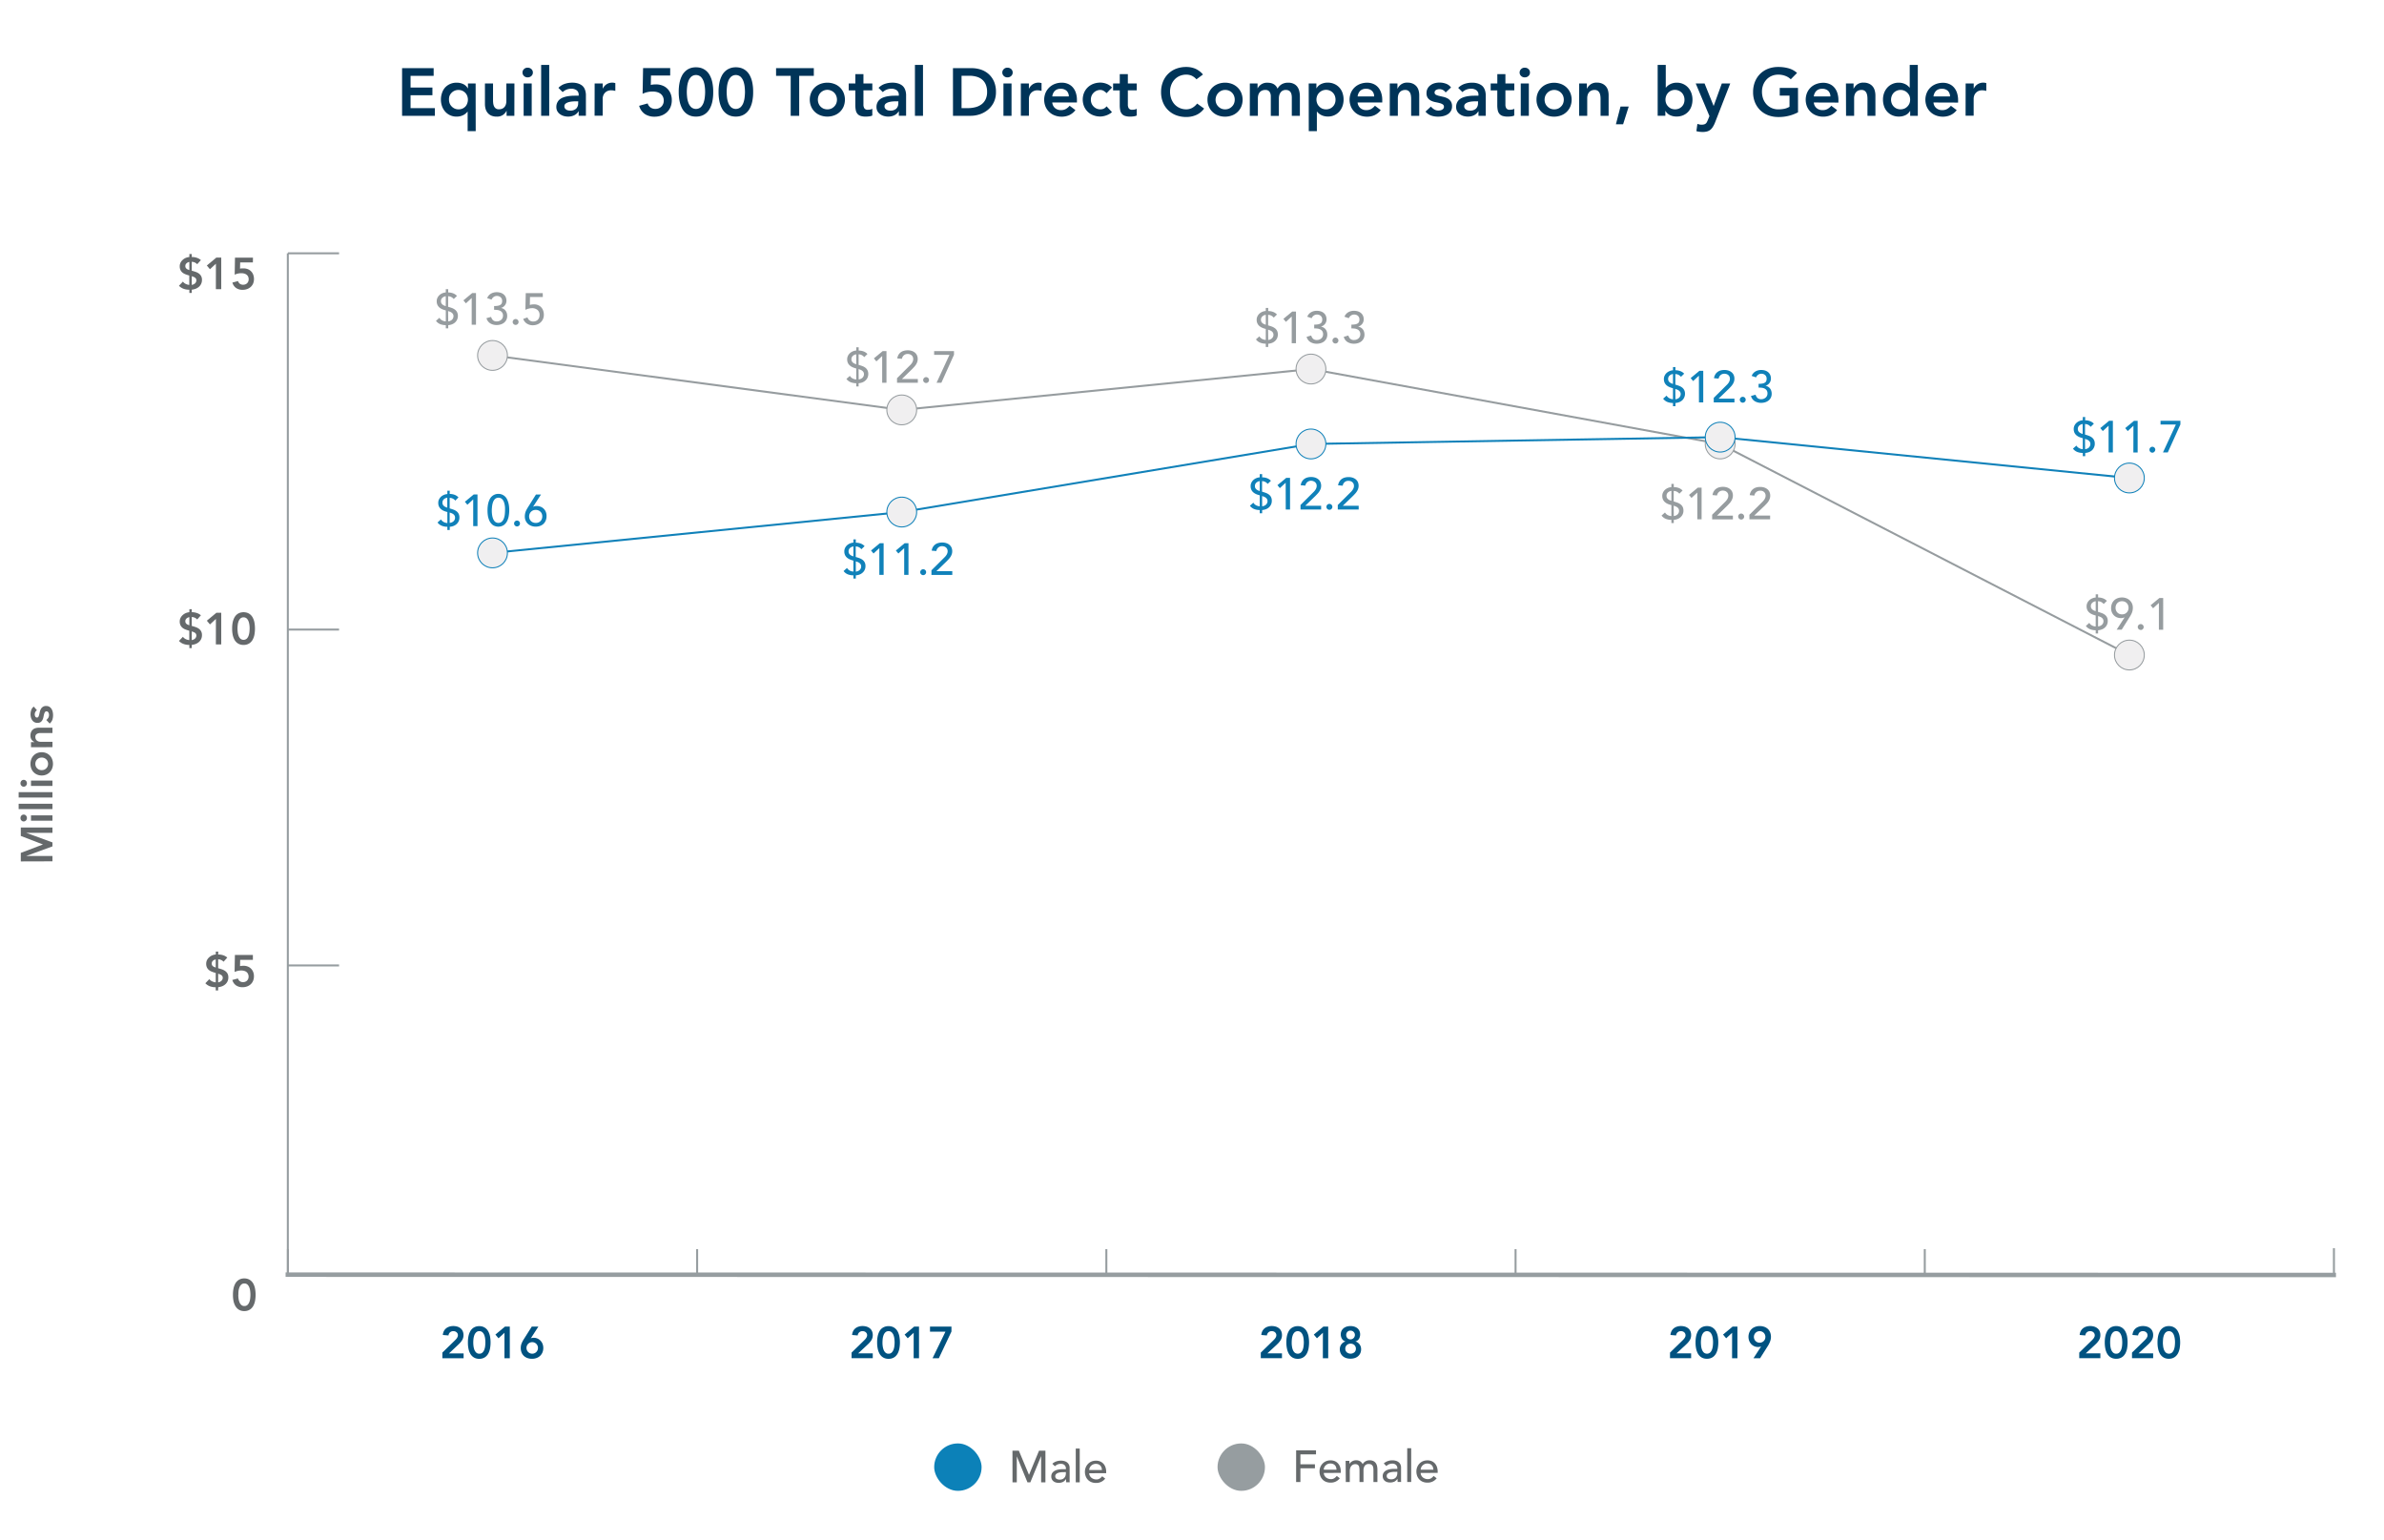 <svg id="Layer_1" data-name="Layer 1" xmlns="http://www.w3.org/2000/svg" width="1200" height="775" viewBox="0 0 1200 775"><defs><style>.cls-1,.cls-10,.cls-2,.cls-4,.cls-7,.cls-8{fill:none;}.cls-1,.cls-10,.cls-2{stroke:#969da0;}.cls-1,.cls-10,.cls-2,.cls-4,.cls-5,.cls-7,.cls-8{stroke-miterlimit:10;}.cls-10,.cls-2{stroke-linecap:square;}.cls-3{fill:#65696b;}.cls-4,.cls-7{stroke:#969c9f;}.cls-11,.cls-5{fill:#003458;}.cls-5,.cls-8{stroke:#1081b9;}.cls-6{fill:#f0eff0;}.cls-7,.cls-8{stroke-width:0.5px;}.cls-9{fill:#005280;}.cls-10{stroke-width:2.25px;}.cls-12{fill:#0c81b8;}.cls-13{fill:#969da0;}.cls-14{fill:#969c9f;}.cls-15{fill:#1081b9;}</style></defs><line class="cls-1" x1="144.92" y1="641.64" x2="144.92" y2="628.78"/><line class="cls-1" x1="350.91" y1="641.64" x2="350.91" y2="628.78"/><line class="cls-1" x1="556.89" y1="641.65" x2="556.89" y2="628.79"/><line class="cls-1" x1="762.87" y1="641.65" x2="762.87" y2="628.79"/><line class="cls-1" x1="968.85" y1="641.64" x2="968.85" y2="628.78"/><line class="cls-2" x1="1174.8" y1="641.64" x2="1174.8" y2="628.78"/><path class="cls-3" d="M117.26,651.75a15,15,0,0,1,.3-3.23,8.79,8.79,0,0,1,.8-2.25,5.24,5.24,0,0,1,1.11-1.46,4.77,4.77,0,0,1,1.26-.84,5.05,5.05,0,0,1,1.23-.37,7.07,7.07,0,0,1,1-.09,7.19,7.19,0,0,1,1,.09,5.33,5.33,0,0,1,1.23.37,4.77,4.77,0,0,1,1.26.84,5.24,5.24,0,0,1,1.11,1.46,8.8,8.8,0,0,1,.79,2.25,17,17,0,0,1,0,6.46,8.8,8.8,0,0,1-.79,2.25,5.55,5.55,0,0,1-1.11,1.46,4.73,4.73,0,0,1-1.26.83,4.88,4.88,0,0,1-1.23.37,7.19,7.19,0,0,1-1,.09,7.07,7.07,0,0,1-1-.09,4.65,4.65,0,0,1-1.23-.37,4.73,4.73,0,0,1-1.26-.83,5.55,5.55,0,0,1-1.11-1.46,8.79,8.79,0,0,1-.8-2.25A15,15,0,0,1,117.26,651.75Zm2.69,0a16.26,16.26,0,0,0,.1,1.72,7.92,7.92,0,0,0,.42,1.85,3.91,3.91,0,0,0,.92,1.49,2.19,2.19,0,0,0,1.61.61,2.21,2.21,0,0,0,1.62-.61,4,4,0,0,0,.92-1.49,7.44,7.44,0,0,0,.41-1.85,14.84,14.84,0,0,0,0-3.44,7.41,7.41,0,0,0-.41-1.86,4,4,0,0,0-.92-1.49,2.2,2.2,0,0,0-1.62-.6,2.18,2.18,0,0,0-1.61.6,3.91,3.91,0,0,0-.92,1.49,7.89,7.89,0,0,0-.42,1.86A16.11,16.11,0,0,0,120,651.75Z"/><path class="cls-3" d="M109.81,480.47h.2a7.55,7.55,0,0,1,2.34.39,5.84,5.84,0,0,1,2.06,1.16l-1.87,2.09a3.64,3.64,0,0,0-1.23-.88,3.56,3.56,0,0,0-1.5-.33v4.5l.09,0c.62.17,1.24.35,1.85.56a6.61,6.61,0,0,1,1.61.83,4,4,0,0,1,1.15,1.27,3.83,3.83,0,0,1,.43,1.91,4.47,4.47,0,0,1-1.5,3.48,5.11,5.11,0,0,1-1.63,1,8,8,0,0,1-2,.48v1.62h-1.22v-1.6a8.49,8.49,0,0,1-2.84-.45,6,6,0,0,1-2.38-1.55l2-2.1A3.54,3.54,0,0,0,106.8,494a5.36,5.36,0,0,0,1.79.49v-4.75l-.11,0c-.63-.18-1.23-.38-1.79-.6a5.48,5.48,0,0,1-1.52-.85,3.79,3.79,0,0,1-1-1.28,4.09,4.09,0,0,1-.38-1.88,4,4,0,0,1,.4-1.83,4.74,4.74,0,0,1,1.08-1.4,5.32,5.32,0,0,1,1.55-1,6.32,6.32,0,0,1,1.81-.45V479h1.22Zm-1.22,2.47a3,3,0,0,0-1.4.67,1.93,1.93,0,0,0-.45,2.21,1.56,1.56,0,0,0,.44.54,2.13,2.13,0,0,0,.64.38c.25.09.5.2.77.32Zm1.22,11.57a3.76,3.76,0,0,0,.88-.28,3.16,3.16,0,0,0,.73-.47,2.29,2.29,0,0,0,.51-.68,2.11,2.11,0,0,0,.19-.89,1.45,1.45,0,0,0-.22-.83,1.73,1.73,0,0,0-.55-.56,3.44,3.44,0,0,0-.74-.38l-.8-.3Z"/><path class="cls-3" d="M127.29,483.17h-6.4l-.07,3.17a3.69,3.69,0,0,1,.8-.15c.32,0,.62-.05.91-.05a5.9,5.9,0,0,1,2.14.37,4.74,4.74,0,0,1,2.76,2.74,5.76,5.76,0,0,1,.39,2.18,5.82,5.82,0,0,1-.43,2.3,5.06,5.06,0,0,1-1.22,1.74,5.45,5.45,0,0,1-1.82,1.09,6.76,6.76,0,0,1-2.27.38,5.66,5.66,0,0,1-3.24-.9,4.87,4.87,0,0,1-1.9-2.75l2.83-.76a2.61,2.61,0,0,0,.92,1.35,2.69,2.69,0,0,0,1.68.5,2.85,2.85,0,0,0,1.11-.21,2.48,2.48,0,0,0,.88-.57,2.85,2.85,0,0,0,.57-.87,2.92,2.92,0,0,0,.2-1.08,3.1,3.1,0,0,0-.3-1.42,2.79,2.79,0,0,0-.82-1,3.4,3.4,0,0,0-1.19-.54,5.92,5.92,0,0,0-1.41-.17,7.8,7.8,0,0,0-1.74.2,8,8,0,0,0-1.59.56l.16-8.59h9.05Z"/><path class="cls-3" d="M96.52,308.17h.2a7.58,7.58,0,0,1,2.35.4,5.65,5.65,0,0,1,2.05,1.16l-1.86,2.09a4,4,0,0,0-1.24-.89,3.53,3.53,0,0,0-1.5-.33v4.5l.09,0c.63.16,1.25.35,1.85.56a6.16,6.16,0,0,1,1.62.82,4,4,0,0,1,1.14,1.27,3.83,3.83,0,0,1,.44,1.91,4.67,4.67,0,0,1-.4,2,4.62,4.62,0,0,1-1.1,1.48,5.45,5.45,0,0,1-1.63,1,7.57,7.57,0,0,1-2,.47v1.62H95.31v-1.59a8.21,8.21,0,0,1-2.84-.46,6,6,0,0,1-2.39-1.55l2-2.09a3.58,3.58,0,0,0,1.39,1.17,5.13,5.13,0,0,0,1.8.49v-4.74l-.11,0a18.07,18.07,0,0,1-1.8-.59,5.44,5.44,0,0,1-1.51-.86,3.94,3.94,0,0,1-1-1.28,4.19,4.19,0,0,1-.38-1.88,4,4,0,0,1,.41-1.82,4.79,4.79,0,0,1,1.07-1.41,5.66,5.66,0,0,1,1.55-1,6.39,6.39,0,0,1,1.82-.45v-1.51h1.21Zm-1.21,2.48a2.88,2.88,0,0,0-1.4.66,1.76,1.76,0,0,0-.62,1.39,1.8,1.8,0,0,0,.17.83,1.77,1.77,0,0,0,.44.54,2.34,2.34,0,0,0,.64.37l.77.33Zm1.21,11.56a3.3,3.3,0,0,0,.89-.28,2.77,2.77,0,0,0,.73-.47,2.22,2.22,0,0,0,.5-.67,2,2,0,0,0,.19-.89,1.59,1.59,0,0,0-.21-.84,2,2,0,0,0-.55-.56,4,4,0,0,0-.74-.38l-.81-.29Z"/><path class="cls-3" d="M108.68,311.55l-3,2.77-1.57-1.87,4.8-4h2.45v15.94h-2.7Z"/><path class="cls-3" d="M116.85,316.41a15,15,0,0,1,.3-3.23,9.18,9.18,0,0,1,.8-2.25,5.39,5.39,0,0,1,1.11-1.46,4.5,4.5,0,0,1,1.26-.83,4.76,4.76,0,0,1,1.23-.37,5.51,5.51,0,0,1,2.09,0,4.65,4.65,0,0,1,1.23.37,4.5,4.5,0,0,1,1.26.83,5.39,5.39,0,0,1,1.11,1.46,9.18,9.18,0,0,1,.8,2.25,17.54,17.54,0,0,1,0,6.46,9.18,9.18,0,0,1-.8,2.25,5.39,5.39,0,0,1-1.11,1.46,4.5,4.5,0,0,1-1.26.83,4.69,4.69,0,0,1-1.23.38,6.11,6.11,0,0,1-2.09,0,4.8,4.8,0,0,1-1.23-.38,4.5,4.5,0,0,1-1.26-.83,5.39,5.39,0,0,1-1.11-1.46,9.18,9.18,0,0,1-.8-2.25A15,15,0,0,1,116.85,316.41Zm2.69,0a16.53,16.53,0,0,0,.11,1.72,7.62,7.62,0,0,0,.41,1.86,4,4,0,0,0,.92,1.48,2.44,2.44,0,0,0,3.23,0,3.87,3.87,0,0,0,.92-1.48,8.12,8.12,0,0,0,.42-1.86c.06-.65.1-1.23.1-1.72s0-1.07-.1-1.72a8.12,8.12,0,0,0-.42-1.86,3.87,3.87,0,0,0-.92-1.48,2.44,2.44,0,0,0-3.23,0,4,4,0,0,0-.92,1.48,7.62,7.62,0,0,0-.41,1.86A16.53,16.53,0,0,0,119.54,316.41Z"/><path class="cls-3" d="M96.52,129.38h.2a7.56,7.56,0,0,1,2.35.39,5.8,5.8,0,0,1,2.05,1.16L99.26,133a3.78,3.78,0,0,0-1.24-.88,3.53,3.53,0,0,0-1.5-.33v4.5l.09,0c.63.17,1.25.35,1.85.56a6.18,6.18,0,0,1,1.62.83,3.87,3.87,0,0,1,1.14,1.27,3.8,3.8,0,0,1,.44,1.91,4.47,4.47,0,0,1-1.5,3.48,5.42,5.42,0,0,1-1.63,1,8,8,0,0,1-2,.48v1.62H95.31v-1.6a8.45,8.45,0,0,1-2.84-.45,6.1,6.1,0,0,1-2.39-1.55l2-2.1a3.58,3.58,0,0,0,1.39,1.17,5.37,5.37,0,0,0,1.8.5v-4.75l-.11,0q-.95-.27-1.8-.6a5.42,5.42,0,0,1-1.51-.85,3.94,3.94,0,0,1-1-1.28,4.22,4.22,0,0,1-.38-1.88,4,4,0,0,1,.41-1.83,4.74,4.74,0,0,1,1.07-1.4,5.46,5.46,0,0,1,1.55-1,6.39,6.39,0,0,1,1.82-.45v-1.51h1.21Zm-1.21,2.47a2.9,2.9,0,0,0-1.4.67,1.73,1.73,0,0,0-.62,1.38,1.62,1.62,0,0,0,.61,1.37,2.36,2.36,0,0,0,.64.38l.77.32Zm1.21,11.57a3.7,3.7,0,0,0,.89-.28,3.38,3.38,0,0,0,.73-.47,2.26,2.26,0,0,0,.5-.68,2,2,0,0,0,.19-.89,1.53,1.53,0,0,0-.21-.83,1.84,1.84,0,0,0-.55-.56,4,4,0,0,0-.74-.39l-.81-.29Z"/><path class="cls-3" d="M108.68,132.75l-3,2.77-1.57-1.87,4.8-4h2.45v15.93h-2.7Z"/><path class="cls-3" d="M127.29,132.08h-6.4l-.07,3.17a3.63,3.63,0,0,1,.8-.16c.32,0,.62,0,.91,0a5.9,5.9,0,0,1,2.14.37,4.61,4.61,0,0,1,1.67,1.07,4.84,4.84,0,0,1,1.09,1.66,6.36,6.36,0,0,1,0,4.49,5.06,5.06,0,0,1-1.22,1.74,5.45,5.45,0,0,1-1.82,1.09,6.76,6.76,0,0,1-2.27.38,5.66,5.66,0,0,1-3.24-.9,4.87,4.87,0,0,1-1.9-2.75l2.83-.76a2.61,2.61,0,0,0,.92,1.35,2.68,2.68,0,0,0,1.68.49,2.85,2.85,0,0,0,1.11-.2,2.48,2.48,0,0,0,.88-.57,2.85,2.85,0,0,0,.57-.87,2.92,2.92,0,0,0,.2-1.08,3.1,3.1,0,0,0-.3-1.42,2.7,2.7,0,0,0-.82-.95,3.32,3.32,0,0,0-1.19-.54,5.92,5.92,0,0,0-1.41-.17,7.8,7.8,0,0,0-1.74.2,7.17,7.17,0,0,0-1.58.56l.15-8.59h9.05Z"/><line class="cls-1" x1="144.88" y1="641.64" x2="144.88" y2="127.51"/><line class="cls-1" x1="144.92" y1="641.64" x2="170.67" y2="641.64"/><line class="cls-1" x1="144.92" y1="485.98" x2="170.67" y2="485.98"/><line class="cls-1" x1="144.92" y1="316.91" x2="170.67" y2="316.91"/><line class="cls-1" x1="144.92" y1="127.51" x2="170.67" y2="127.51"/><line class="cls-4" x1="453.9" y1="206.34" x2="247.91" y2="178.92"/><line class="cls-4" x1="659.88" y1="185.77" x2="453.9" y2="206.34"/><line class="cls-4" x1="865.86" y1="223.48" x2="659.88" y2="185.77"/><line class="cls-4" x1="1071.84" y1="329.73" x2="865.86" y2="223.48"/><line class="cls-5" x1="453.9" y1="257.75" x2="247.91" y2="278.32"/><line class="cls-5" x1="659.88" y1="223.48" x2="453.9" y2="257.75"/><line class="cls-5" x1="865.86" y1="220.05" x2="659.88" y2="223.48"/><line class="cls-5" x1="1071.84" y1="240.61" x2="865.86" y2="220.05"/><circle class="cls-6" cx="247.91" cy="178.92" r="7.5"/><circle class="cls-7" cx="247.91" cy="178.92" r="7.5"/><circle class="cls-6" cx="453.9" cy="206.34" r="7.5"/><circle class="cls-7" cx="453.9" cy="206.34" r="7.5"/><circle class="cls-6" cx="659.88" cy="185.77" r="7.5"/><circle class="cls-7" cx="659.88" cy="185.77" r="7.5"/><circle class="cls-6" cx="865.86" cy="223.48" r="7.5"/><circle class="cls-7" cx="865.86" cy="223.48" r="7.5"/><circle class="cls-6" cx="1071.84" cy="329.73" r="7.5"/><circle class="cls-7" cx="1071.84" cy="329.73" r="7.5"/><circle class="cls-6" cx="247.91" cy="278.32" r="7.5"/><circle class="cls-8" cx="247.91" cy="278.32" r="7.5"/><circle class="cls-6" cx="453.9" cy="257.75" r="7.5"/><circle class="cls-8" cx="453.9" cy="257.75" r="7.5"/><circle class="cls-6" cx="659.88" cy="223.48" r="7.5"/><circle class="cls-8" cx="659.88" cy="223.48" r="7.5"/><circle class="cls-6" cx="865.86" cy="220.05" r="7.5"/><circle class="cls-8" cx="865.86" cy="220.05" r="7.5"/><circle class="cls-6" cx="1071.84" cy="240.61" r="7.5"/><circle class="cls-8" cx="1071.84" cy="240.61" r="7.5"/><path class="cls-9" d="M1046.6,680.86l6.17-6,.56-.57a7.81,7.81,0,0,0,.53-.64,5.49,5.49,0,0,0,.39-.71,2.09,2.09,0,0,0,.16-.78,1.93,1.93,0,0,0-.2-.88,2,2,0,0,0-.5-.65,2.29,2.29,0,0,0-.73-.42,2.86,2.86,0,0,0-.89-.14,2.4,2.4,0,0,0-1.66.58,2.51,2.51,0,0,0-.78,1.58l-2.83-.23a5.1,5.1,0,0,1,.53-1.94,4.37,4.37,0,0,1,1.13-1.41,4.91,4.91,0,0,1,1.62-.85,6.38,6.38,0,0,1,2-.3,7.18,7.18,0,0,1,2,.28,4.85,4.85,0,0,1,1.63.84,3.84,3.84,0,0,1,1.1,1.4,4.65,4.65,0,0,1,.4,2,4.81,4.81,0,0,1-.68,2.59,10.24,10.24,0,0,1-1.76,2.09l-4.92,4.56h7.36v2.43H1046.6Z"/><path class="cls-9" d="M1059.45,675.75a14.92,14.92,0,0,1,.31-3.23,8.8,8.8,0,0,1,.79-2.25,5.24,5.24,0,0,1,1.11-1.46,4.94,4.94,0,0,1,1.26-.84,5.26,5.26,0,0,1,1.24-.37,6.05,6.05,0,0,1,2.08,0,5.26,5.26,0,0,1,1.24.37,4.9,4.9,0,0,1,1.25.84,5.24,5.24,0,0,1,1.11,1.46,8.79,8.79,0,0,1,.8,2.25,17.54,17.54,0,0,1,0,6.46,8.79,8.79,0,0,1-.8,2.25,5.55,5.55,0,0,1-1.11,1.46,4.74,4.74,0,0,1-2.49,1.2,6.05,6.05,0,0,1-2.08,0,4.83,4.83,0,0,1-1.24-.37,4.89,4.89,0,0,1-1.26-.83,5.55,5.55,0,0,1-1.11-1.46,8.8,8.8,0,0,1-.79-2.25A15,15,0,0,1,1059.45,675.75Zm2.7,0a16.26,16.26,0,0,0,.1,1.72,8.11,8.11,0,0,0,.41,1.86,4,4,0,0,0,.92,1.48,2.19,2.19,0,0,0,1.62.61,2.15,2.15,0,0,0,1.61-.61,3.87,3.87,0,0,0,.92-1.48,8.12,8.12,0,0,0,.42-1.86,14.84,14.84,0,0,0,0-3.44,8,8,0,0,0-.42-1.86,3.87,3.87,0,0,0-.92-1.48,2.15,2.15,0,0,0-1.61-.61,2.19,2.19,0,0,0-1.62.61,4,4,0,0,0-.92,1.48,8,8,0,0,0-.41,1.86A16.11,16.11,0,0,0,1062.15,675.75Z"/><path class="cls-9" d="M1073.16,680.86l6.18-6,.56-.57a6.07,6.07,0,0,0,.52-.64,4.58,4.58,0,0,0,.4-.71,2.08,2.08,0,0,0,.15-.78,1.93,1.93,0,0,0-.19-.88,2,2,0,0,0-.5-.65,2.29,2.29,0,0,0-.73-.42,2.86,2.86,0,0,0-.89-.14,2.4,2.4,0,0,0-1.66.58,2.51,2.51,0,0,0-.78,1.58l-2.83-.23a4.92,4.92,0,0,1,.53-1.94,4.37,4.37,0,0,1,1.13-1.41,4.81,4.81,0,0,1,1.62-.85,6.34,6.34,0,0,1,2-.3,7.18,7.18,0,0,1,2,.28,4.94,4.94,0,0,1,1.63.84,3.84,3.84,0,0,1,1.1,1.4,4.65,4.65,0,0,1,.4,2,4.81,4.81,0,0,1-.68,2.59,10.3,10.3,0,0,1-1.77,2.09l-4.91,4.56h7.36v2.43h-10.64Z"/><path class="cls-9" d="M1086,675.75a14.31,14.31,0,0,1,.31-3.23,8.8,8.8,0,0,1,.79-2.25,5.24,5.24,0,0,1,1.11-1.46,4.77,4.77,0,0,1,1.26-.84,5.33,5.33,0,0,1,1.23-.37,7.19,7.19,0,0,1,1-.09,7.07,7.07,0,0,1,1,.09,5.05,5.05,0,0,1,1.23.37,4.77,4.77,0,0,1,1.26.84,5.24,5.24,0,0,1,1.11,1.46,8.79,8.79,0,0,1,.8,2.25,17.54,17.54,0,0,1,0,6.46,8.79,8.79,0,0,1-.8,2.25,5.55,5.55,0,0,1-1.11,1.46,4.73,4.73,0,0,1-1.26.83,4.65,4.65,0,0,1-1.23.37,7.07,7.07,0,0,1-1,.09,7.19,7.19,0,0,1-1-.09,4.88,4.88,0,0,1-1.23-.37,4.73,4.73,0,0,1-1.26-.83,5.55,5.55,0,0,1-1.11-1.46,8.8,8.8,0,0,1-.79-2.25A14.38,14.38,0,0,1,1086,675.75Zm2.69,0a16.53,16.53,0,0,0,.11,1.72,7.62,7.62,0,0,0,.41,1.86,4,4,0,0,0,.92,1.48,2.44,2.44,0,0,0,3.23,0,3.87,3.87,0,0,0,.92-1.48,8.12,8.12,0,0,0,.42-1.86c.06-.65.1-1.23.1-1.72s0-1.07-.1-1.72a8,8,0,0,0-.42-1.86,3.87,3.87,0,0,0-.92-1.48,2.44,2.44,0,0,0-3.23,0,4,4,0,0,0-.92,1.48,7.51,7.51,0,0,0-.41,1.86A16.36,16.36,0,0,0,1088.71,675.75Z"/><path class="cls-9" d="M840.61,680.86l6.18-6,.56-.57a6.07,6.07,0,0,0,.52-.64,4.58,4.58,0,0,0,.4-.71,2.08,2.08,0,0,0,.15-.78,1.93,1.93,0,0,0-.19-.88,2,2,0,0,0-.5-.65,2.4,2.4,0,0,0-.73-.42,2.86,2.86,0,0,0-.89-.14,2.4,2.4,0,0,0-1.66.58,2.51,2.51,0,0,0-.78,1.58l-2.83-.23a4.92,4.92,0,0,1,.53-1.94,4.37,4.37,0,0,1,1.13-1.41,4.86,4.86,0,0,1,1.61-.85,6.45,6.45,0,0,1,2-.3,7.18,7.18,0,0,1,2,.28,4.94,4.94,0,0,1,1.63.84,3.84,3.84,0,0,1,1.1,1.4,4.65,4.65,0,0,1,.4,2,4.81,4.81,0,0,1-.68,2.59,10.3,10.3,0,0,1-1.77,2.09l-4.91,4.56h7.36v2.43H840.61Z"/><path class="cls-9" d="M853.47,675.75a15,15,0,0,1,.3-3.23,9.18,9.18,0,0,1,.8-2.25,5.24,5.24,0,0,1,1.11-1.46,4.77,4.77,0,0,1,1.26-.84,5.33,5.33,0,0,1,1.23-.37,7.19,7.19,0,0,1,1.05-.09,7.07,7.07,0,0,1,1,.09,5.05,5.05,0,0,1,1.23.37,4.77,4.77,0,0,1,1.26.84,5.24,5.24,0,0,1,1.11,1.46,8.79,8.79,0,0,1,.8,2.25,17.54,17.54,0,0,1,0,6.46,8.79,8.79,0,0,1-.8,2.25,5.55,5.55,0,0,1-1.11,1.46,4.73,4.73,0,0,1-1.26.83,4.65,4.65,0,0,1-1.23.37,7.07,7.07,0,0,1-1,.09,7.19,7.19,0,0,1-1.05-.09,4.88,4.88,0,0,1-1.23-.37,4.73,4.73,0,0,1-1.26-.83,5.55,5.55,0,0,1-1.11-1.46,9.18,9.18,0,0,1-.8-2.25A15,15,0,0,1,853.47,675.75Zm2.69,0a16.53,16.53,0,0,0,.11,1.72,7.62,7.62,0,0,0,.41,1.86,4,4,0,0,0,.92,1.48,2.44,2.44,0,0,0,3.23,0,3.87,3.87,0,0,0,.92-1.48,8.12,8.12,0,0,0,.42-1.86c.06-.65.1-1.23.1-1.72s0-1.07-.1-1.72a8,8,0,0,0-.42-1.86,3.87,3.87,0,0,0-.92-1.48,2.44,2.44,0,0,0-3.23,0,4,4,0,0,0-.92,1.48,7.51,7.51,0,0,0-.41,1.86A16.36,16.36,0,0,0,856.16,675.75Z"/><path class="cls-9" d="M871.87,670.89l-3,2.77-1.57-1.87,4.8-4h2.44v15.93h-2.69Z"/><path class="cls-9" d="M882.62,683.71l3.82-5.89-.05-.05a2.23,2.23,0,0,1-.66.21,5.76,5.76,0,0,1-.82.06,4.54,4.54,0,0,1-1.93-.4,4.9,4.9,0,0,1-1.52-1.1,5.13,5.13,0,0,1-1-1.62,5.89,5.89,0,0,1,.08-4.21,4.86,4.86,0,0,1,1.17-1.72,5,5,0,0,1,1.8-1.09,6.37,6.37,0,0,1,2.25-.39,6.9,6.9,0,0,1,2.28.37,5.22,5.22,0,0,1,1.8,1.07,4.76,4.76,0,0,1,1.16,1.71,6.4,6.4,0,0,1,0,4.56A13.62,13.62,0,0,1,890,677.3l-4.06,6.41Zm6-10.73a2.88,2.88,0,0,0-1.76-2.68,2.85,2.85,0,0,0-1.13-.22,2.9,2.9,0,0,0-1.14.22,3,3,0,0,0-.92.62,2.9,2.9,0,0,0-.61.92,2.94,2.94,0,0,0-.23,1.14,3,3,0,0,0,.84,2.06,3,3,0,0,0,.92.62,2.9,2.9,0,0,0,1.14.22,2.85,2.85,0,0,0,1.13-.22,2.9,2.9,0,0,0,1.54-1.54A2.9,2.9,0,0,0,888.61,673Z"/><path class="cls-9" d="M634.63,680.86l6.17-6,.56-.57a6.2,6.2,0,0,0,.53-.64,3.82,3.82,0,0,0,.39-.71,2.06,2.06,0,0,0,0-1.66,2.3,2.3,0,0,0-.5-.65,2.4,2.4,0,0,0-.73-.42,2.91,2.91,0,0,0-.89-.14,2.38,2.38,0,0,0-1.66.58,2.52,2.52,0,0,0-.79,1.58l-2.82-.23a5.09,5.09,0,0,1,.52-1.94,4.4,4.4,0,0,1,1.14-1.41,4.86,4.86,0,0,1,1.61-.85,6.45,6.45,0,0,1,2-.3,7.18,7.18,0,0,1,2,.28,4.8,4.8,0,0,1,1.62.84,3.64,3.64,0,0,1,1.1,1.4,4.65,4.65,0,0,1,.41,2,4.72,4.72,0,0,1-.69,2.59,9.93,9.93,0,0,1-1.76,2.09l-4.91,4.56h7.36v2.43H634.63Z"/><path class="cls-9" d="M647.49,675.75a15,15,0,0,1,.3-3.23,8.79,8.79,0,0,1,.8-2.25,5.24,5.24,0,0,1,1.11-1.46A4.77,4.77,0,0,1,651,668a5.05,5.05,0,0,1,1.23-.37,7.07,7.07,0,0,1,1-.09,7.19,7.19,0,0,1,1,.09,5.33,5.33,0,0,1,1.23.37,4.77,4.77,0,0,1,1.26.84,5.24,5.24,0,0,1,1.11,1.46,9.18,9.18,0,0,1,.8,2.25,17.54,17.54,0,0,1,0,6.46,9.18,9.18,0,0,1-.8,2.25,5.55,5.55,0,0,1-1.11,1.46,4.73,4.73,0,0,1-1.26.83,4.88,4.88,0,0,1-1.23.37,7.19,7.19,0,0,1-1,.09,7.07,7.07,0,0,1-1-.09,4.65,4.65,0,0,1-1.23-.37,4.73,4.73,0,0,1-1.26-.83,5.55,5.55,0,0,1-1.11-1.46,8.79,8.79,0,0,1-.8-2.25A15,15,0,0,1,647.49,675.75Zm2.69,0c0,.49,0,1.07.1,1.72a8.12,8.12,0,0,0,.42,1.86,3.87,3.87,0,0,0,.92,1.48,2.44,2.44,0,0,0,3.23,0,4,4,0,0,0,.92-1.48,7.62,7.62,0,0,0,.41-1.86,16.53,16.53,0,0,0,.11-1.72,16.36,16.36,0,0,0-.11-1.72,7.51,7.51,0,0,0-.41-1.86,4,4,0,0,0-.92-1.48,2.44,2.44,0,0,0-3.23,0,3.87,3.87,0,0,0-.92,1.48,8,8,0,0,0-.42,1.86C650.22,674.68,650.18,675.25,650.18,675.75Z"/><path class="cls-9" d="M665.89,670.89l-3,2.77-1.58-1.87,4.81-4h2.44v15.93h-2.69Z"/><path class="cls-9" d="M679.8,667.51a6.46,6.46,0,0,1,1.9.28,5,5,0,0,1,1.55.81,3.8,3.8,0,0,1,1,1.31,4.06,4.06,0,0,1,.38,1.79,4.29,4.29,0,0,1-.59,2.25,3.08,3.08,0,0,1-1.81,1.33v0a3.22,3.22,0,0,1,1.09.46,4.1,4.1,0,0,1,1.57,2,4.07,4.07,0,0,1,.23,1.4,4.8,4.8,0,0,1-.42,2.08,4.62,4.62,0,0,1-1.15,1.5,4.79,4.79,0,0,1-1.7.91,7.18,7.18,0,0,1-2.09.3,7.11,7.11,0,0,1-2.1-.3,4.83,4.83,0,0,1-1.69-.91,4.46,4.46,0,0,1-1.14-1.5,4.65,4.65,0,0,1-.43-2.08,4.33,4.33,0,0,1,.23-1.4,4,4,0,0,1,.64-1.15,3.84,3.84,0,0,1,.94-.86,3.17,3.17,0,0,1,1.08-.46v0a3.06,3.06,0,0,1-1.8-1.33,4.21,4.21,0,0,1-.6-2.25,4.06,4.06,0,0,1,.38-1.79,4,4,0,0,1,1.05-1.31,4.76,4.76,0,0,1,1.55-.81A6.44,6.44,0,0,1,679.8,667.51Zm0,8.85a3,3,0,0,0-1,.18,2.5,2.5,0,0,0-.85.51,2.74,2.74,0,0,0-.58.8,2.39,2.39,0,0,0-.21,1,2.43,2.43,0,0,0,.75,1.86,3,3,0,0,0,3.84,0,2.43,2.43,0,0,0,.75-1.86,2.39,2.39,0,0,0-.21-1,2.4,2.4,0,0,0-1.43-1.31A3,3,0,0,0,679.8,676.36Zm0-6.55a2,2,0,0,0-1.6.63,2.21,2.21,0,0,0-.58,1.53,2.24,2.24,0,0,0,.59,1.58,2,2,0,0,0,1.59.65,2.14,2.14,0,0,0,.84-.17,2.24,2.24,0,0,0,.7-.48,2.1,2.1,0,0,0,.47-.7A2.34,2.34,0,0,0,682,672a2.11,2.11,0,0,0-.62-1.53A2.09,2.09,0,0,0,679.8,669.81Z"/><path class="cls-9" d="M428.65,680.86l6.17-6,.56-.57a6.2,6.2,0,0,0,.53-.64,3.82,3.82,0,0,0,.39-.71,2.06,2.06,0,0,0,0-1.66,2.16,2.16,0,0,0-.51-.65,2.24,2.24,0,0,0-.72-.42,2.91,2.91,0,0,0-.89-.14,2.38,2.38,0,0,0-1.66.58,2.48,2.48,0,0,0-.79,1.58l-2.82-.23a5.09,5.09,0,0,1,.52-1.94,4.27,4.27,0,0,1,1.14-1.41,4.86,4.86,0,0,1,1.61-.85,6.45,6.45,0,0,1,2-.3,7.18,7.18,0,0,1,2,.28,4.8,4.8,0,0,1,1.62.84,3.73,3.73,0,0,1,1.1,1.4,4.65,4.65,0,0,1,.41,2,4.72,4.72,0,0,1-.69,2.59,9.93,9.93,0,0,1-1.76,2.09l-4.91,4.56h7.36v2.43H428.65Z"/><path class="cls-9" d="M441.51,675.75a15,15,0,0,1,.3-3.23,8.79,8.79,0,0,1,.8-2.25,5.24,5.24,0,0,1,1.11-1.46A4.77,4.77,0,0,1,445,668a5.05,5.05,0,0,1,1.23-.37,7.07,7.07,0,0,1,1-.09,7.19,7.19,0,0,1,1.05.09,5.33,5.33,0,0,1,1.23.37,4.77,4.77,0,0,1,1.26.84,5.24,5.24,0,0,1,1.11,1.46,8.8,8.8,0,0,1,.79,2.25,17,17,0,0,1,0,6.46,8.8,8.8,0,0,1-.79,2.25,5.55,5.55,0,0,1-1.11,1.46,4.73,4.73,0,0,1-1.26.83,4.88,4.88,0,0,1-1.23.37,7.19,7.19,0,0,1-1.05.09,7.07,7.07,0,0,1-1-.09,4.65,4.65,0,0,1-1.23-.37,4.73,4.73,0,0,1-1.26-.83,5.55,5.55,0,0,1-1.11-1.46,8.79,8.79,0,0,1-.8-2.25A15,15,0,0,1,441.51,675.75Zm2.69,0c0,.49,0,1.07.1,1.72a8.12,8.12,0,0,0,.42,1.86,3.87,3.87,0,0,0,.92,1.48,2.15,2.15,0,0,0,1.61.61,2.17,2.17,0,0,0,1.62-.61,4,4,0,0,0,.92-1.48,7.62,7.62,0,0,0,.41-1.86,16.53,16.53,0,0,0,.11-1.72,16.36,16.36,0,0,0-.11-1.72,7.51,7.51,0,0,0-.41-1.86,4,4,0,0,0-.92-1.48,2.17,2.17,0,0,0-1.62-.61,2.15,2.15,0,0,0-1.61.61,3.87,3.87,0,0,0-.92,1.48,8,8,0,0,0-.42,1.86C444.24,674.68,444.2,675.25,444.2,675.75Z"/><path class="cls-9" d="M459.91,670.89l-3,2.77-1.57-1.87,4.81-4h2.44v15.93h-2.69Z"/><path class="cls-9" d="M468.12,667.78h10.8v2.48l-6.36,13.45H469.4l6.49-13.36h-7.77Z"/><path class="cls-9" d="M222.67,680.86l6.17-6,.56-.57a6.2,6.2,0,0,0,.53-.64,3.82,3.82,0,0,0,.39-.71,2.06,2.06,0,0,0,0-1.66,2.16,2.16,0,0,0-.51-.65,2.35,2.35,0,0,0-.72-.42,2.91,2.91,0,0,0-.89-.14,2.38,2.38,0,0,0-1.66.58,2.48,2.48,0,0,0-.79,1.58L222.9,672a5.09,5.09,0,0,1,.52-1.94,4.27,4.27,0,0,1,1.14-1.41,4.86,4.86,0,0,1,1.61-.85,6.4,6.4,0,0,1,2-.3,7.18,7.18,0,0,1,2,.28,4.8,4.8,0,0,1,1.62.84,3.73,3.73,0,0,1,1.1,1.4,4.65,4.65,0,0,1,.41,2,4.72,4.72,0,0,1-.69,2.59,9.93,9.93,0,0,1-1.76,2.09L226,681.28h7.36v2.43H222.67Z"/><path class="cls-9" d="M235.53,675.75a15,15,0,0,1,.3-3.23,8.79,8.79,0,0,1,.8-2.25,5.24,5.24,0,0,1,1.11-1.46A4.77,4.77,0,0,1,239,668a5.05,5.05,0,0,1,1.23-.37,7.07,7.07,0,0,1,1-.09,7.19,7.19,0,0,1,1,.09,5.33,5.33,0,0,1,1.23.37,4.77,4.77,0,0,1,1.26.84,5.24,5.24,0,0,1,1.11,1.46,8.8,8.8,0,0,1,.79,2.25,17,17,0,0,1,0,6.46,8.8,8.8,0,0,1-.79,2.25,5.55,5.55,0,0,1-1.11,1.46,4.73,4.73,0,0,1-1.26.83,4.88,4.88,0,0,1-1.23.37,7.19,7.19,0,0,1-1,.09,7.07,7.07,0,0,1-1-.09,4.65,4.65,0,0,1-1.23-.37,4.73,4.73,0,0,1-1.26-.83,5.55,5.55,0,0,1-1.11-1.46,8.79,8.79,0,0,1-.8-2.25A15,15,0,0,1,235.53,675.75Zm2.69,0a16.26,16.26,0,0,0,.1,1.72,8.12,8.12,0,0,0,.42,1.86,3.87,3.87,0,0,0,.92,1.48,2.15,2.15,0,0,0,1.61.61,2.17,2.17,0,0,0,1.62-.61,4,4,0,0,0,.92-1.48,7.62,7.62,0,0,0,.41-1.86,14.84,14.84,0,0,0,0-3.44,7.51,7.51,0,0,0-.41-1.86,4,4,0,0,0-.92-1.48,2.17,2.17,0,0,0-1.62-.61,2.15,2.15,0,0,0-1.61.61,3.87,3.87,0,0,0-.92,1.48,8,8,0,0,0-.42,1.86A16.11,16.11,0,0,0,238.22,675.75Z"/><path class="cls-9" d="M253.93,670.89l-3,2.77-1.57-1.87,4.81-4h2.44v15.93h-2.69Z"/><path class="cls-9" d="M271,667.78l-3.81,5.9,0,0a2.32,2.32,0,0,1,.67-.2,5.67,5.67,0,0,1,.82-.07,4.57,4.57,0,0,1,1.93.41,4.85,4.85,0,0,1,1.51,1.1,5,5,0,0,1,1,1.62,5.58,5.58,0,0,1,.35,2,5.86,5.86,0,0,1-.43,2.25,5,5,0,0,1-3,2.81,6.42,6.42,0,0,1-2.26.38,6.67,6.67,0,0,1-2.29-.37,5.07,5.07,0,0,1-1.78-1.07,4.73,4.73,0,0,1-1.17-1.71,5.85,5.85,0,0,1-.41-2.27,5.94,5.94,0,0,1,.41-2.28,13.26,13.26,0,0,1,1.07-2.08l4.06-6.42Zm-6,10.74a2.85,2.85,0,0,0,.23,1.13,2.88,2.88,0,0,0,2.67,1.77,2.85,2.85,0,0,0,1.13-.23,2.77,2.77,0,0,0,.92-.62,2.93,2.93,0,0,0,.62-.92,3,3,0,0,0,0-2.27,2.93,2.93,0,0,0-.62-.92,2.77,2.77,0,0,0-.92-.62,2.85,2.85,0,0,0-1.13-.23,2.9,2.9,0,0,0-1.14.23,2.91,2.91,0,0,0-1.76,2.68Z"/><line class="cls-10" x1="144.88" y1="641.64" x2="1174.7" y2="641.8"/><path class="cls-11" d="M202.39,34.31h15.89v3.86H206.66v5.89h11v3.87h-11v6.5h12.23v3.86h-16.5Z"/><path class="cls-11" d="M239.45,66h-4.06V56.23h-.1a6.55,6.55,0,0,1-.78.83,6.1,6.1,0,0,1-1.15.79,6.85,6.85,0,0,1-1.56.61,7.82,7.82,0,0,1-2,.24,7.61,7.61,0,0,1-3.18-.66,7.4,7.4,0,0,1-2.49-1.81,8.26,8.26,0,0,1-1.61-2.71,9.49,9.49,0,0,1-.58-3.36,9.93,9.93,0,0,1,.55-3.35A7.73,7.73,0,0,1,224,44.1a7.52,7.52,0,0,1,2.52-1.81,8,8,0,0,1,3.37-.67,7.71,7.71,0,0,1,3.22.68,5.17,5.17,0,0,1,2.37,2.17h.07V42h3.86ZM226,50.16a5.34,5.34,0,0,0,.32,1.83,4.46,4.46,0,0,0,1,1.56,4.91,4.91,0,0,0,1.51,1.09,4.7,4.7,0,0,0,2,.4,4.76,4.76,0,0,0,2-.4,5,5,0,0,0,1.5-1.09A4.46,4.46,0,0,0,235.2,52a5.11,5.11,0,0,0,.32-1.83,5.19,5.19,0,0,0-.32-1.83,4.64,4.64,0,0,0-.95-1.56,4.65,4.65,0,0,0-3.5-1.49,4.69,4.69,0,0,0-3.51,1.49,4.64,4.64,0,0,0-1,1.56A5.42,5.42,0,0,0,226,50.16Z"/><path class="cls-11" d="M258.9,58.29H255v-2.6H255a5.6,5.6,0,0,1-1.76,2.11,5.2,5.2,0,0,1-3.22.9,6.57,6.57,0,0,1-2.76-.52,5,5,0,0,1-1.85-1.43,5.54,5.54,0,0,1-1-2,9,9,0,0,1-.31-2.4V42h4.07v8.23c0,.46,0,1,.07,1.51a5.23,5.23,0,0,0,.35,1.56,3,3,0,0,0,.88,1.22,2.57,2.57,0,0,0,1.68.49,3.8,3.8,0,0,0,1.71-.34,3.23,3.23,0,0,0,1.15-.91,3.57,3.57,0,0,0,.66-1.32,5.76,5.76,0,0,0,.21-1.56V42h4.06Z"/><path class="cls-11" d="M263,36.51a2.31,2.31,0,0,1,.73-1.71,2.49,2.49,0,0,1,1.85-.73,2.71,2.71,0,0,1,1.88.69,2.27,2.27,0,0,1,.76,1.75,2.24,2.24,0,0,1-.76,1.74,2.67,2.67,0,0,1-1.88.7,2.49,2.49,0,0,1-1.85-.73A2.34,2.34,0,0,1,263,36.51Zm.58,5.52h4.06V58.29h-4.06Z"/><path class="cls-11" d="M272.39,32.68h4.06V58.29h-4.06Z"/><path class="cls-11" d="M291.29,56.06h-.1a5.11,5.11,0,0,1-2.23,2,7,7,0,0,1-3,.63,8,8,0,0,1-2.18-.3,6.1,6.1,0,0,1-1.9-.92A4.67,4.67,0,0,1,280.55,56a4.32,4.32,0,0,1-.51-2.14,4.86,4.86,0,0,1,.48-2.25A4.72,4.72,0,0,1,281.79,50a6.44,6.44,0,0,1,1.85-1,13.15,13.15,0,0,1,2.18-.56,21.94,21.94,0,0,1,2.29-.24c.77,0,1.49-.05,2.17-.05h1v-.44a2.63,2.63,0,0,0-1.05-2.28,4.42,4.42,0,0,0-2.67-.77,6.42,6.42,0,0,0-2.41.46,6.21,6.21,0,0,0-1.93,1.24l-2.13-2.14a7.92,7.92,0,0,1,3.16-2,11.88,11.88,0,0,1,3.75-.61,9.4,9.4,0,0,1,2.91.39,6.61,6.61,0,0,1,2,1,4.43,4.43,0,0,1,1.2,1.41A6.48,6.48,0,0,1,294.7,46a9,9,0,0,1,.22,1.57c0,.51,0,1,0,1.34v9.35h-3.66ZM291.06,51h-.85c-.56,0-1.2,0-1.9.07a9.53,9.53,0,0,0-2,.32,4.55,4.55,0,0,0-1.58.75,1.63,1.63,0,0,0-.64,1.37,1.72,1.72,0,0,0,.26,1,2.19,2.19,0,0,0,.66.66,2.76,2.76,0,0,0,.91.39,4.44,4.44,0,0,0,1,.12,4.22,4.22,0,0,0,3.1-1,3.69,3.69,0,0,0,1-2.73Z"/><path class="cls-11" d="M299.32,42h4.07v2.58h.07a5.08,5.08,0,0,1,1.93-2.21,5.33,5.33,0,0,1,2.88-.78,4.4,4.4,0,0,1,.73.07c.24.05.48.1.73.17v3.93c-.34-.09-.68-.16-1-.22a6.45,6.45,0,0,0-1-.08,4.39,4.39,0,0,0-2.29.52,4.3,4.3,0,0,0-1.32,1.2,4.18,4.18,0,0,0-.61,1.36,5.16,5.16,0,0,0-.15,1v8.7h-4.07Z"/><path class="cls-11" d="M337.34,38h-9.66l-.1,4.78a5,5,0,0,1,1.21-.23,13.24,13.24,0,0,1,1.37-.07,8.87,8.87,0,0,1,3.23.56,7,7,0,0,1,2.53,1.61,7.39,7.39,0,0,1,1.64,2.5,8.57,8.57,0,0,1,.59,3.29,8.69,8.69,0,0,1-.66,3.47,7.41,7.41,0,0,1-1.83,2.61,8.31,8.31,0,0,1-2.76,1.65,10.06,10.06,0,0,1-3.42.57,8.62,8.62,0,0,1-4.9-1.35,7.43,7.43,0,0,1-2.86-4.14L326,52.06a3.9,3.9,0,0,0,1.39,2,4.06,4.06,0,0,0,2.54.75,4.37,4.37,0,0,0,1.68-.31,3.82,3.82,0,0,0,1.32-.86,3.93,3.93,0,0,0,.86-1.3,4.15,4.15,0,0,0,.31-1.63,4.54,4.54,0,0,0-.46-2.14,4.11,4.11,0,0,0-1.24-1.44,5.23,5.23,0,0,0-1.79-.81,8.77,8.77,0,0,0-2.14-.25,11.64,11.64,0,0,0-2.62.3,10.7,10.7,0,0,0-2.39.85l.24-12.94h13.65Z"/><path class="cls-11" d="M341.64,46.3a22.52,22.52,0,0,1,.46-4.86,13.61,13.61,0,0,1,1.2-3.39,8,8,0,0,1,1.68-2.2A7.23,7.23,0,0,1,348.74,34a10.78,10.78,0,0,1,1.58-.13,10.65,10.65,0,0,1,1.57.13,7.21,7.21,0,0,1,3.77,1.82,8,8,0,0,1,1.67,2.2,13.2,13.2,0,0,1,1.21,3.39A22.58,22.58,0,0,1,359,46.3a22.58,22.58,0,0,1-.45,4.86,13.2,13.2,0,0,1-1.21,3.39,8,8,0,0,1-1.67,2.2,7.21,7.21,0,0,1-3.77,1.82,10.65,10.65,0,0,1-1.57.13,10.78,10.78,0,0,1-1.58-.13A7.23,7.23,0,0,1,345,56.75a8,8,0,0,1-1.68-2.2,13.61,13.61,0,0,1-1.2-3.39A22.52,22.52,0,0,1,341.64,46.3Zm4.07,0a25.82,25.82,0,0,0,.15,2.59,11.54,11.54,0,0,0,.63,2.8,6,6,0,0,0,1.39,2.23,3.7,3.7,0,0,0,4.88,0,6,6,0,0,0,1.39-2.23,12,12,0,0,0,.62-2.8,21,21,0,0,0,0-5.18,12.14,12.14,0,0,0-.62-2.8,6,6,0,0,0-1.39-2.23,3.7,3.7,0,0,0-4.88,0,6,6,0,0,0-1.39,2.23,11.65,11.65,0,0,0-.63,2.8A25.82,25.82,0,0,0,345.71,46.3Z"/><path class="cls-11" d="M361.7,46.3a22.52,22.52,0,0,1,.46-4.86,13.22,13.22,0,0,1,1.2-3.39,8,8,0,0,1,1.68-2.2,7.2,7.2,0,0,1,1.9-1.26A7.4,7.4,0,0,1,368.8,34,9.61,9.61,0,0,1,372,34a7.6,7.6,0,0,1,1.87.56,7.33,7.33,0,0,1,1.89,1.26,8,8,0,0,1,1.68,2.2,12.85,12.85,0,0,1,1.2,3.39,21.9,21.9,0,0,1,.46,4.86,21.9,21.9,0,0,1-.46,4.86,12.85,12.85,0,0,1-1.2,3.39,8,8,0,0,1-1.68,2.2A7.33,7.33,0,0,1,373.82,58a7.6,7.6,0,0,1-1.87.56,9.61,9.61,0,0,1-3.15,0,7.4,7.4,0,0,1-1.86-.56,7.2,7.2,0,0,1-1.9-1.26,8,8,0,0,1-1.68-2.2,13.22,13.22,0,0,1-1.2-3.39A22.52,22.52,0,0,1,361.7,46.3Zm4.07,0a25.82,25.82,0,0,0,.15,2.59,11.54,11.54,0,0,0,.63,2.8,5.86,5.86,0,0,0,1.39,2.23,3.7,3.7,0,0,0,4.88,0,6,6,0,0,0,1.39-2.23,12,12,0,0,0,.62-2.8c.1-1,.16-1.84.16-2.59s-.06-1.61-.16-2.59a12.14,12.14,0,0,0-.62-2.8,6,6,0,0,0-1.39-2.23,3.7,3.7,0,0,0-4.88,0,5.86,5.86,0,0,0-1.39,2.23,11.65,11.65,0,0,0-.63,2.8A25.82,25.82,0,0,0,365.77,46.3Z"/><path class="cls-11" d="M398,38.17h-7.36V34.31h19v3.86h-7.36V58.29H398Z"/><path class="cls-11" d="M407.61,50.16a8.65,8.65,0,0,1,.7-3.5,8.24,8.24,0,0,1,1.88-2.7A8.46,8.46,0,0,1,413,42.23a10.09,10.09,0,0,1,6.91,0,8.06,8.06,0,0,1,4.7,4.43,9.25,9.25,0,0,1,0,7,8.24,8.24,0,0,1-1.88,2.69,8.1,8.1,0,0,1-2.82,1.73,10.09,10.09,0,0,1-6.91,0,8.1,8.1,0,0,1-4.69-4.42A8.66,8.66,0,0,1,407.61,50.16Zm4.07,0A5.34,5.34,0,0,0,412,52a4.61,4.61,0,0,0,.95,1.56,4.91,4.91,0,0,0,1.51,1.09,5.2,5.2,0,0,0,4,0,4.87,4.87,0,0,0,1.5-1.09,4.46,4.46,0,0,0,1-1.56,5.12,5.12,0,0,0,.33-1.83,5.2,5.2,0,0,0-.33-1.83,4.63,4.63,0,0,0-2.45-2.64A4.73,4.73,0,0,0,412,48.33,5.42,5.42,0,0,0,411.68,50.16Z"/><path class="cls-11" d="M427.2,45.49V42h3.35V37.32h4.07V42h4.47v3.46h-4.47V52.6a3.47,3.47,0,0,0,.46,1.93,2,2,0,0,0,1.81.72,6.57,6.57,0,0,0,1.19-.12,2.54,2.54,0,0,0,1-.39v3.42a5.34,5.34,0,0,1-1.57.42,13.19,13.19,0,0,1-1.65.12,8.57,8.57,0,0,1-2.66-.35,3.45,3.45,0,0,1-1.62-1.09,4.08,4.08,0,0,1-.82-1.81,13.24,13.24,0,0,1-.22-2.51V45.49Z"/><path class="cls-11" d="M452.44,56.06h-.1a5.13,5.13,0,0,1-2.24,2,7,7,0,0,1-3,.63,8,8,0,0,1-2.18-.3,5.89,5.89,0,0,1-1.9-.92A4.56,4.56,0,0,1,441.7,56a4.32,4.32,0,0,1-.51-2.14,4.86,4.86,0,0,1,.48-2.25A4.6,4.6,0,0,1,442.94,50a6.38,6.38,0,0,1,1.84-1,13,13,0,0,1,2.19-.56,21.94,21.94,0,0,1,2.29-.24c.76,0,1.49-.05,2.16-.05h1v-.44a2.63,2.63,0,0,0-1.05-2.28,4.43,4.43,0,0,0-2.68-.77,6.37,6.37,0,0,0-2.4.46,6.1,6.1,0,0,0-1.93,1.24l-2.14-2.14a8,8,0,0,1,3.17-2,11.86,11.86,0,0,1,3.74-.61,9.42,9.42,0,0,1,2.92.39,6.55,6.55,0,0,1,2,1,4.6,4.6,0,0,1,1.21,1.41,6.89,6.89,0,0,1,.61,1.61,10,10,0,0,1,.22,1.57c0,.51,0,1,0,1.34v9.35h-3.66ZM452.2,51h-.84c-.57,0-1.2,0-1.9.07a9.53,9.53,0,0,0-2,.32,4.55,4.55,0,0,0-1.58.75,1.61,1.61,0,0,0-.64,1.37,1.72,1.72,0,0,0,.25,1,2.31,2.31,0,0,0,.66.66,2.81,2.81,0,0,0,.92.39,4.36,4.36,0,0,0,1,.12,4.2,4.2,0,0,0,3.1-1,3.66,3.66,0,0,0,1-2.73Z"/><path class="cls-11" d="M460.54,32.68h4.06V58.29h-4.06Z"/><path class="cls-11" d="M479.68,34.31h9.46a14.61,14.61,0,0,1,4.57.72,11.25,11.25,0,0,1,3.9,2.22A11,11,0,0,1,500.32,41a12.75,12.75,0,0,1,1,5.3,11.59,11.59,0,0,1-1.16,5.34,11.43,11.43,0,0,1-3,3.72,12.83,12.83,0,0,1-4.1,2.21,14.48,14.48,0,0,1-4.42.72h-8.95Zm7.46,20.12a14.94,14.94,0,0,0,3.78-.46A8.77,8.77,0,0,0,494,52.55,6.67,6.67,0,0,0,496.1,50a8.31,8.31,0,0,0,.76-3.74,9.34,9.34,0,0,0-.68-3.73,6.43,6.43,0,0,0-1.88-2.52,7.67,7.67,0,0,0-2.84-1.42,13.26,13.26,0,0,0-3.61-.46H484V54.43Z"/><path class="cls-11" d="M504.52,36.51a2.31,2.31,0,0,1,.73-1.71,2.47,2.47,0,0,1,1.84-.73,2.68,2.68,0,0,1,1.88.69,2.28,2.28,0,0,1,.77,1.75,2.25,2.25,0,0,1-.77,1.74,2.64,2.64,0,0,1-1.88.7,2.47,2.47,0,0,1-1.84-.73A2.34,2.34,0,0,1,504.52,36.51Zm.57,5.52h4.07V58.29h-4.07Z"/><path class="cls-11" d="M513.84,42h4.06v2.58H518a5.15,5.15,0,0,1,1.93-2.21,5.36,5.36,0,0,1,2.88-.78,4.4,4.4,0,0,1,.73.07c.24.05.48.1.73.17v3.93c-.34-.09-.67-.16-1-.22a6.45,6.45,0,0,0-1-.08A4.33,4.33,0,0,0,520,46a4.23,4.23,0,0,0-1.33,1.2,4.4,4.4,0,0,0-.61,1.36,5.16,5.16,0,0,0-.15,1v8.7h-4.06Z"/><path class="cls-11" d="M529.66,51.59a4.11,4.11,0,0,0,1.42,2.84,4.47,4.47,0,0,0,2.95,1,4.83,4.83,0,0,0,2.56-.63,7.14,7.14,0,0,0,1.81-1.57l2.92,2.2A8.4,8.4,0,0,1,538.13,58a9.5,9.5,0,0,1-3.69.74,9.73,9.73,0,0,1-3.46-.61,8.1,8.1,0,0,1-4.69-4.42,9.13,9.13,0,0,1,0-7,8.24,8.24,0,0,1,1.88-2.7A8.46,8.46,0,0,1,531,42.23a10,10,0,0,1,3.46-.61,7.83,7.83,0,0,1,3.1.6,6.52,6.52,0,0,1,2.4,1.71,7.71,7.71,0,0,1,1.56,2.76,11.52,11.52,0,0,1,.56,3.78v1.12ZM538,48.54a3.87,3.87,0,0,0-1.12-2.83,4.21,4.21,0,0,0-3-1,4,4,0,0,0-2.9,1,4.71,4.71,0,0,0-1.3,2.82Z"/><path class="cls-11" d="M557,46.91a6.49,6.49,0,0,0-1.49-1.19,3.24,3.24,0,0,0-1.59-.44,4.69,4.69,0,0,0-3.51,1.49,4.64,4.64,0,0,0-1,1.56,5.19,5.19,0,0,0-.32,1.83,5.11,5.11,0,0,0,.32,1.83,4.46,4.46,0,0,0,1,1.56,4.91,4.91,0,0,0,1.51,1.09,4.7,4.7,0,0,0,2,.4,4,4,0,0,0,1.76-.39A4,4,0,0,0,557,53.52l2.71,2.91a6.17,6.17,0,0,1-1.41,1,9.09,9.09,0,0,1-1.61.71,9.88,9.88,0,0,1-1.56.39,8.12,8.12,0,0,1-1.28.12,9.69,9.69,0,0,1-3.46-.61,8.1,8.1,0,0,1-4.69-4.42,9.13,9.13,0,0,1,0-7,8.24,8.24,0,0,1,1.88-2.7,8.46,8.46,0,0,1,2.81-1.73,9.91,9.91,0,0,1,3.46-.61,8.77,8.77,0,0,1,3.13.6,7.05,7.05,0,0,1,2.76,1.88Z"/><path class="cls-11" d="M560.29,45.49V42h3.35V37.32h4.07V42h4.47v3.46h-4.47V52.6a3.47,3.47,0,0,0,.46,1.93,2,2,0,0,0,1.81.72,6.57,6.57,0,0,0,1.19-.12,2.54,2.54,0,0,0,1-.39v3.42a5.34,5.34,0,0,1-1.57.42,13.06,13.06,0,0,1-1.65.12,8.57,8.57,0,0,1-2.66-.35,3.45,3.45,0,0,1-1.62-1.09,4.08,4.08,0,0,1-.82-1.81,13.24,13.24,0,0,1-.22-2.51V45.49Z"/><path class="cls-11" d="M602.24,39.93a7.22,7.22,0,0,0-2.56-1.9,7.08,7.08,0,0,0-2.49-.47,8.31,8.31,0,0,0-3.37.66,7.75,7.75,0,0,0-2.6,1.83,8.26,8.26,0,0,0-1.67,2.73,9.23,9.23,0,0,0-.6,3.35,10.23,10.23,0,0,0,.6,3.56,8.33,8.33,0,0,0,1.67,2.81,7.83,7.83,0,0,0,2.6,1.86,8,8,0,0,0,3.37.68,6.25,6.25,0,0,0,2.83-.69,8,8,0,0,0,2.56-2.22l3.52,2.51a9.66,9.66,0,0,1-4,3.25,12.25,12.25,0,0,1-5,1,14.23,14.23,0,0,1-5.1-.89,11.46,11.46,0,0,1-6.62-6.49,13.38,13.38,0,0,1-.95-5.12,13.92,13.92,0,0,1,.95-5.23,11.74,11.74,0,0,1,2.63-4,11.59,11.59,0,0,1,4-2.56,14.23,14.23,0,0,1,5.1-.89,11.64,11.64,0,0,1,4.53.86,10.58,10.58,0,0,1,3.88,2.93Z"/><path class="cls-11" d="M607.79,50.16a8.48,8.48,0,0,1,.7-3.5,8.24,8.24,0,0,1,1.88-2.7,8.46,8.46,0,0,1,2.81-1.73,10.09,10.09,0,0,1,6.91,0A8.51,8.51,0,0,1,622.91,44a8.39,8.39,0,0,1,1.88,2.7,9.25,9.25,0,0,1,0,7,8.08,8.08,0,0,1-4.7,4.42,10.09,10.09,0,0,1-6.91,0,8.1,8.1,0,0,1-4.69-4.42A8.5,8.5,0,0,1,607.79,50.16Zm4.07,0a5.34,5.34,0,0,0,.32,1.83,4.61,4.61,0,0,0,1,1.56,4.91,4.91,0,0,0,1.51,1.09,4.7,4.7,0,0,0,2,.4,4.76,4.76,0,0,0,2-.4,4.87,4.87,0,0,0,1.5-1.09,4.46,4.46,0,0,0,1-1.56,5.11,5.11,0,0,0,.32-1.83,5.19,5.19,0,0,0-.32-1.83,4.63,4.63,0,0,0-2.45-2.64,4.77,4.77,0,0,0-2-.41,4.69,4.69,0,0,0-3.51,1.49,4.81,4.81,0,0,0-1,1.56A5.42,5.42,0,0,0,611.86,50.16Z"/><path class="cls-11" d="M629.11,42H633v2.54H633a5.48,5.48,0,0,1,1.74-2,5.28,5.28,0,0,1,3.24-.9q3.83,0,5.08,3a5.79,5.79,0,0,1,2.2-2.29,6.49,6.49,0,0,1,3.15-.73,6.3,6.3,0,0,1,2.75.55A4.81,4.81,0,0,1,653,43.66a6.09,6.09,0,0,1,1,2.22,11.75,11.75,0,0,1,.3,2.72v9.69h-4.06V49.08a7.48,7.48,0,0,0-.14-1.44,3.57,3.57,0,0,0-.47-1.22,2.38,2.38,0,0,0-.92-.83,3.2,3.2,0,0,0-1.49-.31,3.33,3.33,0,0,0-1.61.36,3.1,3.1,0,0,0-1.08,1,3.86,3.86,0,0,0-.61,1.35,6.27,6.27,0,0,0-.19,1.55v8.8h-4.06V48.6a4.08,4.08,0,0,0-.65-2.42,2.44,2.44,0,0,0-2.13-.9,3.94,3.94,0,0,0-1.71.34,3.17,3.17,0,0,0-1.15.92,3.42,3.42,0,0,0-.66,1.32,5.76,5.76,0,0,0-.21,1.56v8.87h-4.06Z"/><path class="cls-11" d="M658.75,42h3.87v2.44h.06a5.25,5.25,0,0,1,2.38-2.17,7.67,7.67,0,0,1,3.21-.68,8.06,8.06,0,0,1,3.36.67,7.5,7.5,0,0,1,2.54,1.81,7.73,7.73,0,0,1,1.59,2.71,10.19,10.19,0,0,1,.54,3.35,9.72,9.72,0,0,1-.57,3.36,8.44,8.44,0,0,1-1.61,2.71A7.4,7.4,0,0,1,671.63,58a7.62,7.62,0,0,1-3.19.66,7.8,7.8,0,0,1-2-.24,6.51,6.51,0,0,1-1.56-.61,6.1,6.1,0,0,1-1.15-.79,5.36,5.36,0,0,1-.78-.83h-.1V66h-4.07Zm13.49,8.13a5.42,5.42,0,0,0-.32-1.83,4.81,4.81,0,0,0-.95-1.56,4.8,4.8,0,0,0-7,0,4.64,4.64,0,0,0-1,1.56,5.2,5.2,0,0,0-.33,1.83A5.12,5.12,0,0,0,663,52a4.46,4.46,0,0,0,1,1.56,4.87,4.87,0,0,0,1.5,1.09,5.2,5.2,0,0,0,4,0A4.91,4.91,0,0,0,671,53.55a4.61,4.61,0,0,0,.95-1.56A5.34,5.34,0,0,0,672.24,50.16Z"/><path class="cls-11" d="M683.35,51.59a4.12,4.12,0,0,0,1.43,2.84,4.42,4.42,0,0,0,2.94,1,4.83,4.83,0,0,0,2.56-.63,7.14,7.14,0,0,0,1.81-1.57l2.92,2.2A8.32,8.32,0,0,1,691.82,58a9.46,9.46,0,0,1-3.69.74,9.73,9.73,0,0,1-3.46-.61A8.1,8.1,0,0,1,680,53.67a9.25,9.25,0,0,1,0-7,8.24,8.24,0,0,1,1.88-2.7,8.46,8.46,0,0,1,2.81-1.73,10,10,0,0,1,3.46-.61,7.83,7.83,0,0,1,3.1.6,6.55,6.55,0,0,1,2.41,1.71,7.85,7.85,0,0,1,1.55,2.76,11.52,11.52,0,0,1,.56,3.78v1.12Zm8.34-3.05a3.83,3.83,0,0,0-1.12-2.83,4.19,4.19,0,0,0-3-1,3.93,3.93,0,0,0-2.89,1,4.72,4.72,0,0,0-1.31,2.82Z"/><path class="cls-11" d="M699.55,42h3.86v2.61h.07a5.71,5.71,0,0,1,1.76-2.12,5.2,5.2,0,0,1,3.22-.9,6.4,6.4,0,0,1,2.76.55,5.2,5.2,0,0,1,1.85,1.42,5.38,5.38,0,0,1,1,2,9.1,9.1,0,0,1,.31,2.41V58.29h-4.07V50.06c0-.45,0-1-.07-1.51A5.37,5.37,0,0,0,709.9,47a2.93,2.93,0,0,0-.9-1.22,2.62,2.62,0,0,0-1.66-.49,3.94,3.94,0,0,0-1.71.34,3.26,3.26,0,0,0-1.15.92,3.42,3.42,0,0,0-.66,1.32,5.76,5.76,0,0,0-.21,1.56v8.87h-4.06Z"/><path class="cls-11" d="M727.67,46.54a3.71,3.71,0,0,0-3.18-1.66,3.42,3.42,0,0,0-1.6.4,1.39,1.39,0,0,0-.78,1.32,1.15,1.15,0,0,0,.65,1.09,7,7,0,0,0,1.62.58l2.12.49a8.4,8.4,0,0,1,2.12.78A4.69,4.69,0,0,1,730.25,51a4.34,4.34,0,0,1,.64,2.5,4.52,4.52,0,0,1-.63,2.46,5,5,0,0,1-1.62,1.61,7.15,7.15,0,0,1-2.26.88,11.81,11.81,0,0,1-2.5.27,10.78,10.78,0,0,1-3.49-.54,6.6,6.6,0,0,1-2.85-2l2.71-2.54a7.48,7.48,0,0,0,1.68,1.44,4,4,0,0,0,2.18.56,4.24,4.24,0,0,0,.92-.1,3,3,0,0,0,.88-.34,2.09,2.09,0,0,0,.66-.59,1.4,1.4,0,0,0,.25-.83,1.39,1.39,0,0,0-.64-1.26,5.76,5.76,0,0,0-1.63-.66c-.65-.17-1.36-.32-2.11-.47a8.14,8.14,0,0,1-2.12-.71,4.52,4.52,0,0,1-1.63-1.37,4.06,4.06,0,0,1-.64-2.44,4.68,4.68,0,0,1,.56-2.36,4.93,4.93,0,0,1,1.47-1.64,6.29,6.29,0,0,1,2.1-1,9.53,9.53,0,0,1,5.63.25,5.25,5.25,0,0,1,2.57,1.92Z"/><path class="cls-11" d="M744.21,56.06h-.11a5.11,5.11,0,0,1-2.23,2,7,7,0,0,1-3,.63,8,8,0,0,1-2.19-.3,6.1,6.1,0,0,1-1.9-.92A4.67,4.67,0,0,1,733.46,56a4.42,4.42,0,0,1-.5-2.14,4.86,4.86,0,0,1,.47-2.25A4.72,4.72,0,0,1,734.7,50a6.44,6.44,0,0,1,1.85-1,13.15,13.15,0,0,1,2.18-.56,21.94,21.94,0,0,1,2.29-.24c.77,0,1.49-.05,2.17-.05h1v-.44a2.63,2.63,0,0,0-1.05-2.28,4.45,4.45,0,0,0-2.68-.77,6.42,6.42,0,0,0-2.41.46,6.21,6.21,0,0,0-1.93,1.24L734,44.23a8,8,0,0,1,3.16-2,11.88,11.88,0,0,1,3.75-.61,9.4,9.4,0,0,1,2.91.39,6.61,6.61,0,0,1,2,1,4.43,4.43,0,0,1,1.2,1.41,6.48,6.48,0,0,1,.61,1.61,9,9,0,0,1,.22,1.57c0,.51,0,1,0,1.34v9.35h-3.66ZM744,51h-.85c-.56,0-1.2,0-1.9.07a9.53,9.53,0,0,0-2,.32,4.41,4.41,0,0,0-1.57.75,1.61,1.61,0,0,0-.65,1.37,1.72,1.72,0,0,0,.26,1,2.31,2.31,0,0,0,.66.66,2.76,2.76,0,0,0,.91.39,4.44,4.44,0,0,0,1,.12,4.22,4.22,0,0,0,3.1-1,3.69,3.69,0,0,0,1-2.73Z"/><path class="cls-11" d="M750.34,45.49V42h3.35V37.32h4.07V42h4.47v3.46h-4.47V52.6a3.47,3.47,0,0,0,.46,1.93,2,2,0,0,0,1.81.72,6.38,6.38,0,0,0,1.18-.12,2.53,2.53,0,0,0,1-.39v3.42a5.34,5.34,0,0,1-1.57.42,13.19,13.19,0,0,1-1.65.12,8.57,8.57,0,0,1-2.66-.35,3.45,3.45,0,0,1-1.62-1.09,4.08,4.08,0,0,1-.82-1.81,13.24,13.24,0,0,1-.22-2.51V45.49Z"/><path class="cls-11" d="M764.91,36.51a2.31,2.31,0,0,1,.73-1.71,2.47,2.47,0,0,1,1.84-.73,2.69,2.69,0,0,1,1.88.69,2.27,2.27,0,0,1,.76,1.75,2.24,2.24,0,0,1-.76,1.74,2.66,2.66,0,0,1-1.88.7,2.47,2.47,0,0,1-1.84-.73A2.34,2.34,0,0,1,764.91,36.51Zm.57,5.52h4.07V58.29h-4.07Z"/><path class="cls-11" d="M773.41,50.16a8.48,8.48,0,0,1,.7-3.5A8.24,8.24,0,0,1,776,44a8.36,8.36,0,0,1,2.81-1.73,10.09,10.09,0,0,1,6.91,0A8.36,8.36,0,0,1,788.52,44a8.24,8.24,0,0,1,1.88,2.7,9.13,9.13,0,0,1,0,7,8.1,8.1,0,0,1-4.69,4.42,10.09,10.09,0,0,1-6.91,0,8.1,8.1,0,0,1-4.69-4.42A8.5,8.5,0,0,1,773.41,50.16Zm4.07,0A5.11,5.11,0,0,0,777.8,52a4.46,4.46,0,0,0,1,1.56,4.91,4.91,0,0,0,1.51,1.09,5.18,5.18,0,0,0,4,0,4.91,4.91,0,0,0,1.51-1.09,4.46,4.46,0,0,0,1-1.56,5.11,5.11,0,0,0,.32-1.83,5.19,5.19,0,0,0-.32-1.83,4.64,4.64,0,0,0-1-1.56,4.82,4.82,0,0,0-7,0,4.64,4.64,0,0,0-1,1.56A5.19,5.19,0,0,0,777.48,50.16Z"/><path class="cls-11" d="M794.89,42h3.87v2.61h.06a5.74,5.74,0,0,1,1.77-2.12,5.18,5.18,0,0,1,3.21-.9,6.42,6.42,0,0,1,2.77.55,5.16,5.16,0,0,1,1.84,1.42,5.26,5.26,0,0,1,1,2,9.53,9.53,0,0,1,.3,2.41V58.29h-4.06V50.06c0-.45,0-1-.07-1.51a5.37,5.37,0,0,0-.35-1.56,3.11,3.11,0,0,0-.9-1.22,2.62,2.62,0,0,0-1.66-.49,3.94,3.94,0,0,0-1.71.34,3.29,3.29,0,0,0-1.16.92,3.73,3.73,0,0,0-.66,1.32,6.18,6.18,0,0,0-.2,1.56v8.87h-4.07Z"/><path class="cls-11" d="M815.7,53.62h4.13L817,62.56h-3.62Z"/><path class="cls-11" d="M834.4,32.68h4.07V44.1h.1a5.36,5.36,0,0,1,.78-.83,6.26,6.26,0,0,1,1.15-.8,7,7,0,0,1,1.56-.61,7.74,7.74,0,0,1,2-.24,7.54,7.54,0,0,1,3.19.67,7.4,7.4,0,0,1,2.49,1.81,8.44,8.44,0,0,1,1.61,2.71,9.7,9.7,0,0,1,.57,3.35,10.2,10.2,0,0,1-.54,3.36,7.73,7.73,0,0,1-1.59,2.71A7.5,7.5,0,0,1,847.28,58a8.26,8.26,0,0,1-3.36.66A7.59,7.59,0,0,1,840.7,58a5.25,5.25,0,0,1-2.37-2.16h-.07v2.43H834.4Zm13.49,17.48a5.2,5.2,0,0,0-.33-1.83,4.78,4.78,0,0,0-.94-1.56,4.84,4.84,0,0,0-1.51-1.08,4.73,4.73,0,0,0-6.46,2.64,5.42,5.42,0,0,0-.32,1.83,5.34,5.34,0,0,0,.32,1.83,4.61,4.61,0,0,0,1,1.56,4.91,4.91,0,0,0,1.51,1.09,5.2,5.2,0,0,0,4,0,5,5,0,0,0,1.51-1.09,4.59,4.59,0,0,0,.94-1.56A5.12,5.12,0,0,0,847.89,50.16Z"/><path class="cls-11" d="M853.54,42H858l4.54,11.28h.06L866.69,42h4.24l-7.69,19.75a12.7,12.7,0,0,1-1,2A5.71,5.71,0,0,1,861,65.26a4.68,4.68,0,0,1-1.67.88,8.32,8.32,0,0,1-2.33.29,12,12,0,0,1-3.11-.41l.5-3.66a9.73,9.73,0,0,0,1,.29,4.81,4.81,0,0,0,1.07.12,5,5,0,0,0,1.26-.14,2.38,2.38,0,0,0,.86-.42,2.24,2.24,0,0,0,.59-.75c.16-.3.33-.67.51-1.1l.78-1.93Z"/><path class="cls-11" d="M905.05,56.53a20.75,20.75,0,0,1-9.93,2.37A14.23,14.23,0,0,1,890,58a11.74,11.74,0,0,1-4-2.54,11.89,11.89,0,0,1-2.63-3.95,13.38,13.38,0,0,1-.94-5.12,13.91,13.91,0,0,1,.94-5.23,11.89,11.89,0,0,1,2.63-4,11.63,11.63,0,0,1,4-2.56,14.23,14.23,0,0,1,5.1-.89,19.37,19.37,0,0,1,5.15.66,10.56,10.56,0,0,1,4.3,2.35l-3.15,3.19a7.75,7.75,0,0,0-2.8-1.73,9.78,9.78,0,0,0-3.47-.61,8.34,8.34,0,0,0-3.37.66,7.71,7.71,0,0,0-2.59,1.83,8.45,8.45,0,0,0-1.68,2.73,9.44,9.44,0,0,0-.59,3.35,10.47,10.47,0,0,0,.59,3.56,8.51,8.51,0,0,0,1.68,2.81,7.79,7.79,0,0,0,2.59,1.86,8,8,0,0,0,3.37.68,15,15,0,0,0,3.07-.3,8.94,8.94,0,0,0,2.56-1V48.13h-4.92V44.27h9.19Z"/><path class="cls-11" d="M913,51.59a4.12,4.12,0,0,0,1.43,2.84,4.43,4.43,0,0,0,3,1,4.82,4.82,0,0,0,2.55-.63,7.18,7.18,0,0,0,1.82-1.57l2.91,2.2A8.37,8.37,0,0,1,921.45,58a9.83,9.83,0,0,1-7.15.13,8.1,8.1,0,0,1-2.82-1.73,8.24,8.24,0,0,1-1.88-2.69,9.25,9.25,0,0,1,0-7,8.06,8.06,0,0,1,4.7-4.43,9.86,9.86,0,0,1,3.45-.61,7.79,7.79,0,0,1,3.1.6,6.55,6.55,0,0,1,2.41,1.71,8,8,0,0,1,1.56,2.76,11.79,11.79,0,0,1,.56,3.78v1.12Zm8.34-3.05a3.79,3.79,0,0,0-1.12-2.83,4.19,4.19,0,0,0-3-1,4,4,0,0,0-2.9,1A4.72,4.72,0,0,0,913,48.54Z"/><path class="cls-11" d="M929.17,42H933v2.61h.07a5.81,5.81,0,0,1,1.76-2.12,5.22,5.22,0,0,1,3.22-.9,6.34,6.34,0,0,1,2.76.55,5.11,5.11,0,0,1,1.85,1.42,5.4,5.4,0,0,1,1,2A9.53,9.53,0,0,1,944,48V58.29H940V50.06c0-.45,0-1-.07-1.51a5.73,5.73,0,0,0-.36-1.56,2.93,2.93,0,0,0-.9-1.22,2.6,2.6,0,0,0-1.66-.49,4,4,0,0,0-1.71.34,3.35,3.35,0,0,0-1.15.92,3.73,3.73,0,0,0-.66,1.32,5.75,5.75,0,0,0-.2,1.56v8.87h-4.07Z"/><path class="cls-11" d="M961.5,55.86h-.07A5.25,5.25,0,0,1,959.06,58a7.59,7.59,0,0,1-3.22.68,8.14,8.14,0,0,1-3.37-.66,7.46,7.46,0,0,1-2.53-1.81,7.73,7.73,0,0,1-1.59-2.71,10.2,10.2,0,0,1-.54-3.36,9.7,9.7,0,0,1,.57-3.35A8.44,8.44,0,0,1,950,44.1a7.4,7.4,0,0,1,2.49-1.81,7.51,7.51,0,0,1,3.19-.67,7.74,7.74,0,0,1,2,.24,7,7,0,0,1,1.56.61,6.62,6.62,0,0,1,1.15.8,5.36,5.36,0,0,1,.78.83h.1V32.68h4.07V58.29H961.5Zm-9.63-5.7a5.34,5.34,0,0,0,.32,1.83,4.61,4.61,0,0,0,.95,1.56,4.91,4.91,0,0,0,1.51,1.09,5.2,5.2,0,0,0,4,0,4.91,4.91,0,0,0,1.51-1.09,4.61,4.61,0,0,0,1-1.56,5.34,5.34,0,0,0,.32-1.83,5.42,5.42,0,0,0-.32-1.83,4.81,4.81,0,0,0-1-1.56,4.83,4.83,0,0,0-7,0,4.81,4.81,0,0,0-.95,1.56A5.42,5.42,0,0,0,951.87,50.16Z"/><path class="cls-11" d="M973.22,51.59a4.11,4.11,0,0,0,1.42,2.84,4.47,4.47,0,0,0,3,1,4.83,4.83,0,0,0,2.56-.63A7.14,7.14,0,0,0,982,53.25l2.92,2.2A8.4,8.4,0,0,1,981.69,58a9.53,9.53,0,0,1-3.69.74,9.69,9.69,0,0,1-3.46-.61,8.1,8.1,0,0,1-4.69-4.42,9.13,9.13,0,0,1,0-7,8.24,8.24,0,0,1,1.88-2.7,8.46,8.46,0,0,1,2.81-1.73,9.91,9.91,0,0,1,3.46-.61,7.83,7.83,0,0,1,3.1.6,6.52,6.52,0,0,1,2.4,1.71,7.71,7.71,0,0,1,1.56,2.76,11.79,11.79,0,0,1,.56,3.78v1.12Zm8.33-3.05a3.82,3.82,0,0,0-1.11-2.83,4.21,4.21,0,0,0-3-1,4,4,0,0,0-2.9,1,4.71,4.71,0,0,0-1.3,2.82Z"/><path class="cls-11" d="M989.42,42h4.06v2.58h.07a5.08,5.08,0,0,1,1.93-2.21,5.36,5.36,0,0,1,2.88-.78,4.4,4.4,0,0,1,.73.07c.24.05.48.1.73.17v3.93c-.34-.09-.68-.16-1-.22a6.45,6.45,0,0,0-1-.08,4.39,4.39,0,0,0-2.29.52,4.3,4.3,0,0,0-1.32,1.2,4.18,4.18,0,0,0-.61,1.36,5.16,5.16,0,0,0-.15,1v8.7h-4.06Z"/><rect class="cls-12" x="470.23" y="726.59" width="23.86" height="23.86" rx="11.93"/><path class="cls-3" d="M509.63,730.25h3.22l5.06,12.06H518l5-12.06h3.22v15.93h-2.16V733.09H524l-5.38,13.09h-1.44l-5.37-13.09h0v13.09h-2.16Z"/><path class="cls-3" d="M529.7,736.82a5.67,5.67,0,0,1,2-1.18,6.83,6.83,0,0,1,2.25-.39,6,6,0,0,1,2,.29,3.81,3.81,0,0,1,1.39.79,3.25,3.25,0,0,1,.8,1.13,3.63,3.63,0,0,1,.26,1.34v5.45c0,.37,0,.72,0,1s0,.62.07.9h-1.8c0-.54-.07-1.08-.07-1.62h-.05A3.85,3.85,0,0,1,535,746a5,5,0,0,1-2.14.43,5.08,5.08,0,0,1-1.42-.2,3.57,3.57,0,0,1-1.18-.61,2.9,2.9,0,0,1-.8-1,3.18,3.18,0,0,1-.29-1.38,3.09,3.09,0,0,1,.46-1.74,3.54,3.54,0,0,1,1.26-1.13,6.14,6.14,0,0,1,1.87-.63,12.67,12.67,0,0,1,2.28-.19h1.49v-.45a2.33,2.33,0,0,0-.16-.81,2.18,2.18,0,0,0-.47-.73,2.31,2.31,0,0,0-.79-.52,3,3,0,0,0-1.13-.19,3.89,3.89,0,0,0-1,.11,4.42,4.42,0,0,0-.8.28,3.2,3.2,0,0,0-.65.39l-.56.43Zm5.72,4.23c-.48,0-1,0-1.48.08a5.62,5.62,0,0,0-1.37.3,2.64,2.64,0,0,0-1,.63,1.41,1.41,0,0,0-.4,1,1.48,1.48,0,0,0,.62,1.33,3,3,0,0,0,1.68.4,3.24,3.24,0,0,0,1.42-.28,2.67,2.67,0,0,0,.94-.73,2.9,2.9,0,0,0,.52-1,4.17,4.17,0,0,0,.16-1.09v-.68Z"/><path class="cls-3" d="M541.49,729.17h2v17h-2Z"/><path class="cls-3" d="M548.26,741.59a2.57,2.57,0,0,0,.31,1.27,3.05,3.05,0,0,0,.8,1,3.71,3.71,0,0,0,1.14.63,4.16,4.16,0,0,0,1.35.23,3.08,3.08,0,0,0,1.65-.44,5.33,5.33,0,0,0,1.28-1.16l1.53,1.17a5.65,5.65,0,0,1-4.73,2.18,5.76,5.76,0,0,1-2.28-.43,4.8,4.8,0,0,1-1.73-1.18,5,5,0,0,1-1.09-1.77,6.24,6.24,0,0,1-.39-2.22,5.81,5.81,0,0,1,.42-2.22,5.47,5.47,0,0,1,1.15-1.77,5.18,5.18,0,0,1,1.74-1.19,5.72,5.72,0,0,1,2.21-.42,5.25,5.25,0,0,1,2.39.49,4.69,4.69,0,0,1,1.61,1.3,5.14,5.14,0,0,1,.91,1.79,7.44,7.44,0,0,1,.28,2v.72Zm6.39-1.62a4.08,4.08,0,0,0-.21-1.24,2.64,2.64,0,0,0-1.53-1.63,3.65,3.65,0,0,0-1.34-.23,3.21,3.21,0,0,0-1.36.28,3.28,3.28,0,0,0-1.71,1.73,2.72,2.72,0,0,0-.24,1.09Z"/><rect class="cls-13" x="612.86" y="726.59" width="23.86" height="23.86" rx="11.93"/><path class="cls-3" d="M652.42,730.09h10v2h-7.85v5h7.31v2h-7.31V746h-2.16Z"/><path class="cls-3" d="M666.35,741.43a2.67,2.67,0,0,0,.3,1.27,3.05,3.05,0,0,0,.8,1,3.65,3.65,0,0,0,1.15.63,4.07,4.07,0,0,0,1.35.23,3,3,0,0,0,1.64-.44,5.15,5.15,0,0,0,1.28-1.16l1.53,1.17a5.61,5.61,0,0,1-4.72,2.18,5.94,5.94,0,0,1-2.28-.42,4.9,4.9,0,0,1-1.74-1.19,5.32,5.32,0,0,1-1.09-1.77,6.43,6.43,0,0,1-.38-2.22,6,6,0,0,1,.41-2.22,5.47,5.47,0,0,1,1.15-1.77,5.22,5.22,0,0,1,1.75-1.19,5.67,5.67,0,0,1,2.2-.42,5.29,5.29,0,0,1,2.4.49,4.69,4.69,0,0,1,1.61,1.3,5.1,5.1,0,0,1,.91,1.8,7.71,7.71,0,0,1,.28,2v.72Zm6.39-1.62a4.27,4.27,0,0,0-.22-1.23,2.46,2.46,0,0,0-.57-1,2.57,2.57,0,0,0-1-.66,3.59,3.59,0,0,0-1.33-.23,3.26,3.26,0,0,0-1.37.28,3.38,3.38,0,0,0-1.71,1.73,2.88,2.88,0,0,0-.23,1.09Z"/><path class="cls-3" d="M677.33,735.36h1.89V737h0a1.76,1.76,0,0,1,.35-.56,3.81,3.81,0,0,1,.72-.64,4.39,4.39,0,0,1,1-.52,3.87,3.87,0,0,1,1.31-.21,3.79,3.79,0,0,1,2,.49,3.65,3.65,0,0,1,1.32,1.49,3.47,3.47,0,0,1,1.47-1.49,4.05,4.05,0,0,1,1.91-.49,4.4,4.4,0,0,1,2,.4,3.26,3.26,0,0,1,1.24,1.07,4.05,4.05,0,0,1,.62,1.51,9,9,0,0,1,.17,1.74V746h-2v-5.94a7.5,7.5,0,0,0-.08-1.17,2.81,2.81,0,0,0-.32-1,1.9,1.9,0,0,0-.7-.68,2.31,2.31,0,0,0-1.19-.26,2.36,2.36,0,0,0-2.09.9,4,4,0,0,0-.63,2.32V746h-2v-5.58a11.71,11.71,0,0,0-.08-1.39A3.33,3.33,0,0,0,684,738a1.75,1.75,0,0,0-.68-.72,2.22,2.22,0,0,0-1.18-.26,2.73,2.73,0,0,0-1,.21,2.49,2.49,0,0,0-.88.64,3.1,3.1,0,0,0-.61,1.09,5,5,0,0,0-.23,1.57V746h-2Z"/><path class="cls-3" d="M696.54,736.66a5.67,5.67,0,0,1,2-1.18,6.83,6.83,0,0,1,2.25-.39,6.38,6.38,0,0,1,2,.29,4,4,0,0,1,1.38.79,3.12,3.12,0,0,1,.8,1.13,3.63,3.63,0,0,1,.26,1.34v5.45c0,.37,0,.72,0,1s0,.62.07.9h-1.8c0-.54-.07-1.08-.07-1.62h0a4,4,0,0,1-1.6,1.47,5.44,5.44,0,0,1-3.56.22,3.39,3.39,0,0,1-1.18-.61,2.9,2.9,0,0,1-.8-1,3.18,3.18,0,0,1-.29-1.38,3,3,0,0,1,.46-1.73,3.48,3.48,0,0,1,1.26-1.14,6.23,6.23,0,0,1,1.87-.63,12.67,12.67,0,0,1,2.28-.19h1.49V739a2.13,2.13,0,0,0-.16-.81,2,2,0,0,0-.47-.73,2.22,2.22,0,0,0-.79-.52,2.92,2.92,0,0,0-1.12-.19,4.45,4.45,0,0,0-1,.11,5.34,5.34,0,0,0-.8.28,3.07,3.07,0,0,0-.65.4l-.56.42Zm5.72,4.23c-.48,0-1,0-1.48.08a5.19,5.19,0,0,0-1.37.31,2.42,2.42,0,0,0-1,.63,1.4,1.4,0,0,0-.39,1,1.47,1.47,0,0,0,.61,1.33,3.07,3.07,0,0,0,1.68.4,3.21,3.21,0,0,0,1.42-.28,2.67,2.67,0,0,0,.94-.73,2.74,2.74,0,0,0,.52-1,3.79,3.79,0,0,0,.16-1.09v-.68Z"/><path class="cls-3" d="M708.33,729h2v17h-2Z"/><path class="cls-3" d="M715.11,741.43a2.67,2.67,0,0,0,.3,1.27,3.05,3.05,0,0,0,.8,1,3.65,3.65,0,0,0,1.15.63,4.07,4.07,0,0,0,1.35.23,3,3,0,0,0,1.64-.44,5.33,5.33,0,0,0,1.28-1.16l1.53,1.17a5.61,5.61,0,0,1-4.72,2.18,6,6,0,0,1-2.29-.42,5,5,0,0,1-1.73-1.19,5.16,5.16,0,0,1-1.09-1.77,6.2,6.2,0,0,1-.38-2.22,5.84,5.84,0,0,1,.41-2.22,5.47,5.47,0,0,1,1.15-1.77,5.28,5.28,0,0,1,1.74-1.19,5.72,5.72,0,0,1,2.21-.42,5.25,5.25,0,0,1,2.39.49,4.6,4.6,0,0,1,1.61,1.3,4.94,4.94,0,0,1,.91,1.8,7.32,7.32,0,0,1,.29,2v.72Zm6.39-1.62a4.27,4.27,0,0,0-.22-1.23,2.62,2.62,0,0,0-1.53-1.64,3.65,3.65,0,0,0-1.34-.23,3.21,3.21,0,0,0-1.36.28,3.38,3.38,0,0,0-1.71,1.73,2.7,2.7,0,0,0-.23,1.09Z"/><path class="cls-14" d="M225.6,147.21a7.21,7.21,0,0,1,2.42.42,5.18,5.18,0,0,1,2,1.32l-1.62,1.57a3.75,3.75,0,0,0-1.25-1,3.7,3.7,0,0,0-1.58-.4v5.31l0,0c.65.18,1.26.38,1.86.59a6.11,6.11,0,0,1,1.56.84,3.7,3.7,0,0,1,1.08,1.27,4,4,0,0,1,.41,1.91,4.36,4.36,0,0,1-1.46,3.3,5.12,5.12,0,0,1-1.55.93,6.44,6.44,0,0,1-1.85.4v1.62h-1.22v-1.62a7.77,7.77,0,0,1-2.76-.48,5,5,0,0,1-2.19-1.68l1.73-1.55a3.55,3.55,0,0,0,1.4,1.32,4.25,4.25,0,0,0,1.82.5v-5.53a11.82,11.82,0,0,1-1.74-.57,6,6,0,0,1-1.47-.89,4.07,4.07,0,0,1-1-1.31,4.28,4.28,0,0,1-.37-1.84,4,4,0,0,1,.38-1.75,4.81,4.81,0,0,1,1-1.35,5,5,0,0,1,1.46-.92,5.69,5.69,0,0,1,1.73-.42v-1.62h1.22Zm-1.22,1.89a3.23,3.23,0,0,0-1.75.83,2.25,2.25,0,0,0-.68,1.72,2.06,2.06,0,0,0,.2.93,2.58,2.58,0,0,0,.54.69,3.43,3.43,0,0,0,.78.49,5.85,5.85,0,0,0,.91.34Zm1.22,12.69a3.54,3.54,0,0,0,1-.27,2.84,2.84,0,0,0,.86-.54,2.38,2.38,0,0,0,.58-.79,2.53,2.53,0,0,0,.22-1.05,2,2,0,0,0-.24-1,2.32,2.32,0,0,0-.61-.71,3.41,3.41,0,0,0-.86-.5l-1-.36Z"/><path class="cls-14" d="M237.43,150l-2.92,2.7-1.26-1.51,4.43-3.67h1.91v15.93h-2.16Z"/><path class="cls-14" d="M247.2,159.52a3.71,3.71,0,0,0,1,1.71,2.74,2.74,0,0,0,1.89.56,3.29,3.29,0,0,0,1.18-.21,3.38,3.38,0,0,0,1-.58,2.59,2.59,0,0,0,.67-.9,2.73,2.73,0,0,0,.25-1.19,2.69,2.69,0,0,0-.42-1.58,2.57,2.57,0,0,0-1.06-.9,4.79,4.79,0,0,0-1.44-.4,13.86,13.86,0,0,0-1.56-.09v-1.89a10.28,10.28,0,0,0,2-.16,3.6,3.6,0,0,0,1.24-.49,1.66,1.66,0,0,0,.63-.79,2.89,2.89,0,0,0,.18-1.05,2.42,2.42,0,0,0-.77-1.94,2.87,2.87,0,0,0-1.91-.65,2.65,2.65,0,0,0-1.59.51,3.12,3.12,0,0,0-1.07,1.33l-2.2-.74a4.44,4.44,0,0,1,1.92-2.26,5.75,5.75,0,0,1,2.89-.73,6.69,6.69,0,0,1,1.86.26,4.44,4.44,0,0,1,1.56.8,3.79,3.79,0,0,1,1.07,1.36,4.45,4.45,0,0,1,.4,1.92,3.64,3.64,0,0,1-.76,2.25,3.74,3.74,0,0,1-2,1.35v0a3.78,3.78,0,0,1,1.33.49,3.55,3.55,0,0,1,1,.9,3.94,3.94,0,0,1,.61,1.21,4.93,4.93,0,0,1,.2,1.4,4.45,4.45,0,0,1-.44,2,4.32,4.32,0,0,1-1.17,1.44,5.09,5.09,0,0,1-1.69.86,6.6,6.6,0,0,1-2,.29,6.09,6.09,0,0,1-3.21-.83,4.38,4.38,0,0,1-1.92-2.63Z"/><path class="cls-14" d="M259.5,163.55a1.43,1.43,0,0,1-1-.44,1.46,1.46,0,0,1,0-2.09,1.48,1.48,0,1,1,1,2.53Z"/><path class="cls-14" d="M273.23,149.51h-6.46l-.07,4a3.25,3.25,0,0,1,.45-.13l.6-.12q.3,0,.6-.06l.49,0a5.15,5.15,0,0,1,2,.39,4.37,4.37,0,0,1,1.56,1.08,4.64,4.64,0,0,1,1,1.66,6.36,6.36,0,0,1,.35,2.14,5.24,5.24,0,0,1-.44,2.16,5,5,0,0,1-1.2,1.66,5.1,5.1,0,0,1-1.78,1.07,6.2,6.2,0,0,1-2.18.37,5.3,5.3,0,0,1-2.93-.83,4.54,4.54,0,0,1-1.86-2.38l2.16-.75a2.85,2.85,0,0,0,2.95,2.07,3.25,3.25,0,0,0,1.21-.22,2.81,2.81,0,0,0,1-.64,3.09,3.09,0,0,0,.66-1,3.49,3.49,0,0,0,.25-1.37,3.18,3.18,0,0,0-1.07-2.62,4.26,4.26,0,0,0-2.78-.87,7.43,7.43,0,0,0-1.54.22,7.64,7.64,0,0,0-1.74.62l.18-8.4h8.55Z"/><path class="cls-14" d="M432.22,176.46a7.21,7.21,0,0,1,2.42.42,5.18,5.18,0,0,1,2,1.32l-1.62,1.57a3.74,3.74,0,0,0-2.83-1.42v5.31l-.05,0c.65.18,1.27.37,1.86.59a6.42,6.42,0,0,1,1.56.83,3.83,3.83,0,0,1,1.08,1.28,4,4,0,0,1,.41,1.91,4.24,4.24,0,0,1-.4,1.87,4.38,4.38,0,0,1-1.05,1.42,5,5,0,0,1-1.56.94,6.44,6.44,0,0,1-1.85.4v1.62H431v-1.62a7.68,7.68,0,0,1-2.75-.48,5,5,0,0,1-2.2-1.68l1.74-1.55a3.53,3.53,0,0,0,1.39,1.32,4.43,4.43,0,0,0,1.82.5v-5.53a10.76,10.76,0,0,1-1.74-.58,5.24,5.24,0,0,1-1.46-.89,3.83,3.83,0,0,1-1-1.3,4.28,4.28,0,0,1-.37-1.84,3.85,3.85,0,0,1,.39-1.75,4.35,4.35,0,0,1,1-1.35,5.1,5.1,0,0,1,1.46-.92,5.76,5.76,0,0,1,1.73-.42v-1.62h1.22ZM431,178.35a3.29,3.29,0,0,0-1.75.82,2.29,2.29,0,0,0-.68,1.73,2,2,0,0,0,.21.93,2.23,2.23,0,0,0,.54.69,3.16,3.16,0,0,0,.77.49,5.85,5.85,0,0,0,.91.34ZM432.22,191a3.54,3.54,0,0,0,1-.27,2.73,2.73,0,0,0,.86-.54,2.47,2.47,0,0,0,.8-1.84,2,2,0,0,0-.24-1,2.32,2.32,0,0,0-.61-.71,3.41,3.41,0,0,0-.86-.5l-1-.36Z"/><path class="cls-14" d="M444.05,179.21l-2.92,2.7-1.26-1.51,4.43-3.67h1.91v15.93h-2.16Z"/><path class="cls-14" d="M451.52,190.37l6.39-6.35c.23-.21.44-.44.66-.68a7,7,0,0,0,.56-.78,4.36,4.36,0,0,0,.39-.85,3,3,0,0,0,.15-1,2.45,2.45,0,0,0-.22-1.06,2.32,2.32,0,0,0-.58-.8,2.8,2.8,0,0,0-.88-.5,3.16,3.16,0,0,0-1.07-.18,2.89,2.89,0,0,0-1.93.65,3,3,0,0,0-1,1.8l-2.34-.2a5.06,5.06,0,0,1,.62-1.84,4.46,4.46,0,0,1,2.72-2,7,7,0,0,1,1.93-.25,6.45,6.45,0,0,1,1.94.28,4.77,4.77,0,0,1,1.6.83,3.92,3.92,0,0,1,1.08,1.37,4.46,4.46,0,0,1,.39,1.93,4.71,4.71,0,0,1-.23,1.47,6.39,6.39,0,0,1-.62,1.29,8.15,8.15,0,0,1-.88,1.15c-.33.36-.67.72-1,1.06L454,190.77h8v1.89H451.52Z"/><path class="cls-14" d="M466.12,192.8a1.48,1.48,0,0,1-1-2.53,1.46,1.46,0,0,1,2.09,0,1.49,1.49,0,0,1-1.05,2.53Z"/><path class="cls-14" d="M477.92,178.62H470.2v-1.89h10v1.85l-6.35,14.08h-2.42Z"/><path class="cls-14" d="M638.35,156.57a7.21,7.21,0,0,1,2.42.42,5.21,5.21,0,0,1,2,1.32l-1.62,1.57a4,4,0,0,0-1.25-1,3.74,3.74,0,0,0-1.59-.4v5.31l0,0c.64.18,1.26.38,1.85.59a6.35,6.35,0,0,1,1.57.84,3.7,3.7,0,0,1,1.08,1.27,4,4,0,0,1,.4,1.91,4.38,4.38,0,0,1-.39,1.87,4.72,4.72,0,0,1-1.06,1.43,5.12,5.12,0,0,1-1.55.93,6.58,6.58,0,0,1-1.86.4v1.62h-1.21V173a7.77,7.77,0,0,1-2.76-.48,4.91,4.91,0,0,1-2.19-1.68l1.73-1.55a3.53,3.53,0,0,0,1.39,1.32,4.29,4.29,0,0,0,1.83.5v-5.53a11.57,11.57,0,0,1-1.75-.57,5.94,5.94,0,0,1-1.46-.89,3.81,3.81,0,0,1-1-1.31,4.13,4.13,0,0,1-.38-1.84,3.85,3.85,0,0,1,.39-1.75,4.59,4.59,0,0,1,1-1.35,5.1,5.1,0,0,1,1.46-.92,5.83,5.83,0,0,1,1.74-.42V155h1.21Zm-1.21,1.89a3.26,3.26,0,0,0-1.76.83,2.24,2.24,0,0,0-.67,1.72,1.93,1.93,0,0,0,.2.93,2.23,2.23,0,0,0,.54.69,3.16,3.16,0,0,0,.77.49,6,6,0,0,0,.92.34Zm1.21,12.69a3.6,3.6,0,0,0,1-.27,2.79,2.79,0,0,0,.85-.54,2.56,2.56,0,0,0,.59-.79,2.52,2.52,0,0,0,.21-1.05,2,2,0,0,0-.24-1,2.29,2.29,0,0,0-.6-.71,3.67,3.67,0,0,0-.87-.5l-1-.36Z"/><path class="cls-14" d="M650.19,159.32l-2.93,2.7L646,160.51l4.43-3.67h1.91v15.93h-2.15Z"/><path class="cls-14" d="M660,168.88a3.71,3.71,0,0,0,1,1.71,2.77,2.77,0,0,0,1.89.56,3.29,3.29,0,0,0,1.18-.21,3.43,3.43,0,0,0,1-.58,2.67,2.67,0,0,0,.91-2.09,2.69,2.69,0,0,0-.41-1.58,2.66,2.66,0,0,0-1.07-.9,4.79,4.79,0,0,0-1.44-.4,13.69,13.69,0,0,0-1.55-.09v-1.89a10.17,10.17,0,0,0,2-.16,3.52,3.52,0,0,0,1.24-.49,1.66,1.66,0,0,0,.63-.79,2.89,2.89,0,0,0,.18-1.05,2.42,2.42,0,0,0-.77-1.94,2.85,2.85,0,0,0-1.91-.65,2.64,2.64,0,0,0-1.58.51,3.05,3.05,0,0,0-1.07,1.33l-2.21-.74a4.41,4.41,0,0,1,1.93-2.26,5.72,5.72,0,0,1,2.89-.73,6.67,6.67,0,0,1,1.85.26,4.4,4.4,0,0,1,1.57.8,3.9,3.9,0,0,1,1.07,1.36,4.45,4.45,0,0,1,.39,1.92,3.63,3.63,0,0,1-.75,2.25,3.78,3.78,0,0,1-2,1.35v.05a3.8,3.8,0,0,1,1.32.49,3.55,3.55,0,0,1,1,.9,3.73,3.73,0,0,1,.61,1.21,4.6,4.6,0,0,1,.2,1.4,4.45,4.45,0,0,1-.43,2,4.58,4.58,0,0,1-1.17,1.44,5.09,5.09,0,0,1-1.69.86,6.71,6.71,0,0,1-2,.29,6,6,0,0,1-3.2-.83,4.39,4.39,0,0,1-1.93-2.63Z"/><path class="cls-14" d="M672.26,172.91a1.49,1.49,0,1,1,1-2.53,1.46,1.46,0,0,1,0,2.09A1.43,1.43,0,0,1,672.26,172.91Z"/><path class="cls-14" d="M678.71,168.88a3.89,3.89,0,0,0,1,1.71,2.78,2.78,0,0,0,1.9.56,3.29,3.29,0,0,0,1.18-.21,3.38,3.38,0,0,0,1-.58,2.72,2.72,0,0,0,.92-2.09,2.69,2.69,0,0,0-.42-1.58,2.53,2.53,0,0,0-1.07-.9,4.63,4.63,0,0,0-1.44-.4,13.56,13.56,0,0,0-1.55-.09v-1.89a10.28,10.28,0,0,0,2-.16,3.54,3.54,0,0,0,1.23-.49,1.66,1.66,0,0,0,.63-.79,2.89,2.89,0,0,0,.18-1.05,2.41,2.41,0,0,0-.76-1.94,2.87,2.87,0,0,0-1.91-.65,2.65,2.65,0,0,0-1.59.51,3.12,3.12,0,0,0-1.07,1.33l-2.2-.74a4.44,4.44,0,0,1,1.92-2.26,5.75,5.75,0,0,1,2.89-.73,6.69,6.69,0,0,1,1.86.26,4.44,4.44,0,0,1,1.56.8,3.79,3.79,0,0,1,1.07,1.36,4.45,4.45,0,0,1,.39,1.92,3.63,3.63,0,0,1-.75,2.25,3.74,3.74,0,0,1-2,1.35v.05a3.78,3.78,0,0,1,1.33.49,3.55,3.55,0,0,1,1,.9,3.94,3.94,0,0,1,.61,1.21,4.93,4.93,0,0,1,.2,1.4,4.45,4.45,0,0,1-.44,2,4.32,4.32,0,0,1-1.17,1.44,5.09,5.09,0,0,1-1.69.86,6.65,6.65,0,0,1-2,.29,6.07,6.07,0,0,1-3.21-.83,4.38,4.38,0,0,1-1.92-2.63Z"/><path class="cls-14" d="M1056.09,300.75a7.17,7.17,0,0,1,2.42.42,5,5,0,0,1,2,1.31l-1.62,1.58a3.66,3.66,0,0,0-2.84-1.42V308l0,0c.64.18,1.26.38,1.85.6a6,6,0,0,1,1.57.83,3.79,3.79,0,0,1,1.08,1.27,4.06,4.06,0,0,1,.4,1.91,4.34,4.34,0,0,1-.39,1.87,4.45,4.45,0,0,1-1.06,1.43,4.75,4.75,0,0,1-1.55.93,6.44,6.44,0,0,1-1.86.41v1.62h-1.21v-1.62a7.56,7.56,0,0,1-2.76-.49,5,5,0,0,1-2.19-1.67l1.73-1.55a3.46,3.46,0,0,0,1.4,1.31,4.26,4.26,0,0,0,1.82.51v-5.54a11.57,11.57,0,0,1-1.75-.57,5.82,5.82,0,0,1-1.46-.89,3.9,3.9,0,0,1-1-1.3,4.18,4.18,0,0,1-.37-1.85,4,4,0,0,1,.38-1.74,4.51,4.51,0,0,1,1-1.35,5,5,0,0,1,1.47-.92,5.16,5.16,0,0,1,1.73-.42v-1.62h1.21Zm-1.21,1.89a3.25,3.25,0,0,0-1.76.82,2.26,2.26,0,0,0-.67,1.72,2.06,2.06,0,0,0,.2.93,2.3,2.3,0,0,0,.54.69,3.26,3.26,0,0,0,.78.5,6.54,6.54,0,0,0,.91.33Zm1.21,12.69a4.25,4.25,0,0,0,1.05-.27,3.08,3.08,0,0,0,.85-.54,2.45,2.45,0,0,0,.59-.8,2.52,2.52,0,0,0,.21-1.05,2.08,2.08,0,0,0-.23-1,2.59,2.59,0,0,0-.61-.71,3.64,3.64,0,0,0-.87-.49,9.85,9.85,0,0,0-1-.36Z"/><path class="cls-14" d="M1069.41,310.78h-.09a4,4,0,0,1-1.75.36,5.38,5.38,0,0,1-1.74-.29,4.56,4.56,0,0,1-1.58-.91,4.73,4.73,0,0,1-1.16-1.58,5.24,5.24,0,0,1-.45-2.26,5.72,5.72,0,0,1,.44-2.3,4.81,4.81,0,0,1,2.91-2.7,6.41,6.41,0,0,1,2.12-.35,6.11,6.11,0,0,1,2.11.36,5,5,0,0,1,2.92,2.65,5,5,0,0,1,.44,2.12,7.06,7.06,0,0,1-.12,1.35,6.41,6.41,0,0,1-.32,1.16,11.94,11.94,0,0,1-.51,1.09c-.19.36-.41.73-.65,1.1l-4,6.37h-2.54Zm2-4.83a3.58,3.58,0,0,0-.24-1.33,2.89,2.89,0,0,0-.68-1.05,3.08,3.08,0,0,0-1-.68,3.49,3.49,0,0,0-1.35-.25,3.42,3.42,0,0,0-1.35.25,3,3,0,0,0-1,.68,2.87,2.87,0,0,0-.67,1.05,3.58,3.58,0,0,0-.24,1.33,3.52,3.52,0,0,0,.24,1.32,2.87,2.87,0,0,0,.67,1.05,3.2,3.2,0,0,0,1,.69,3.61,3.61,0,0,0,1.35.24,3.68,3.68,0,0,0,1.35-.24,3.26,3.26,0,0,0,1-.69,2.89,2.89,0,0,0,.68-1.05A3.52,3.52,0,0,0,1071.42,306Z"/><path class="cls-14" d="M1077.49,317.08a1.44,1.44,0,0,1-1-.43,1.47,1.47,0,0,1-.44-1,1.49,1.49,0,1,1,1.49,1.48Z"/><path class="cls-14" d="M1086.69,303.49l-2.92,2.7-1.26-1.5,4.43-3.67h1.91V317h-2.16Z"/><path class="cls-15" d="M226.35,248.64a7.41,7.41,0,0,1,2.42.41,5.14,5.14,0,0,1,2,1.32L229.19,252a3.75,3.75,0,0,0-1.25-1,3.59,3.59,0,0,0-1.59-.39v5.31l0,0c.64.18,1.26.38,1.85.6a5.71,5.71,0,0,1,1.57.83,3.79,3.79,0,0,1,1.08,1.27,4.06,4.06,0,0,1,.4,1.91,4.34,4.34,0,0,1-.39,1.87,4.45,4.45,0,0,1-1.06,1.43,4.75,4.75,0,0,1-1.55.93,6.44,6.44,0,0,1-1.86.41v1.62h-1.21v-1.62a7.56,7.56,0,0,1-2.76-.49,5,5,0,0,1-2.19-1.67l1.73-1.55a3.57,3.57,0,0,0,1.39,1.31,4.34,4.34,0,0,0,1.83.51v-5.54a11.57,11.57,0,0,1-1.75-.57,5.82,5.82,0,0,1-1.46-.89,3.9,3.9,0,0,1-1-1.3,4.18,4.18,0,0,1-.37-1.85,3.8,3.8,0,0,1,.38-1.74,4.51,4.51,0,0,1,1-1.35,5,5,0,0,1,1.47-.93,5.4,5.4,0,0,1,1.73-.41V247h1.21Zm-1.21,1.89a3.25,3.25,0,0,0-1.76.82,2.26,2.26,0,0,0-.67,1.72,1.93,1.93,0,0,0,.2.93,2.15,2.15,0,0,0,.54.69,3.07,3.07,0,0,0,.78.5,6.54,6.54,0,0,0,.91.33Zm1.21,12.69a4.25,4.25,0,0,0,1.05-.27,3.08,3.08,0,0,0,.85-.54,2.45,2.45,0,0,0,.59-.8,2.52,2.52,0,0,0,.21-1.05,2.08,2.08,0,0,0-.23-1,2.45,2.45,0,0,0-.61-.71,3.64,3.64,0,0,0-.87-.49,9.85,9.85,0,0,0-1-.36Z"/><path class="cls-15" d="M238.19,251.38l-2.93,2.7-1.26-1.5,4.43-3.67h1.92v15.93h-2.16Z"/><path class="cls-15" d="M245.39,256.87c0-.58,0-1.19.09-1.82a12.91,12.91,0,0,1,.32-1.86,10.62,10.62,0,0,1,.63-1.74,5.19,5.19,0,0,1,1-1.45,4.89,4.89,0,0,1,6.86,0,5.16,5.16,0,0,1,1,1.45,10.62,10.62,0,0,1,.63,1.74,11.69,11.69,0,0,1,.33,1.86c.06.63.09,1.24.09,1.82a17.58,17.58,0,0,1-.23,2.7,9.41,9.41,0,0,1-.83,2.68,5.61,5.61,0,0,1-1.68,2.05,5.09,5.09,0,0,1-5.51,0,5.71,5.71,0,0,1-1.68-2.05,9.41,9.41,0,0,1-.83-2.68A17.51,17.51,0,0,1,245.39,256.87Zm2.16,0c0,.53,0,1.15.1,1.87a9.06,9.06,0,0,0,.44,2.08,4.43,4.43,0,0,0,1,1.7,2.64,2.64,0,0,0,3.58,0,4.56,4.56,0,0,0,1-1.7,9.62,9.62,0,0,0,.44-2.08c.06-.72.1-1.34.1-1.87,0-.36,0-.77,0-1.22a11.29,11.29,0,0,0-.15-1.4,10.18,10.18,0,0,0-.35-1.37,4.58,4.58,0,0,0-.6-1.19,2.83,2.83,0,0,0-.91-.85,2.82,2.82,0,0,0-2.57,0,2.83,2.83,0,0,0-.91.85,4.9,4.9,0,0,0-.59,1.19,8.87,8.87,0,0,0-.35,1.37,11.33,11.33,0,0,0-.16,1.4C247.56,256.1,247.55,256.51,247.55,256.87Z"/><path class="cls-15" d="M260.26,265a1.41,1.41,0,0,1-1.05-.44,1.46,1.46,0,0,1,0-2.09,1.45,1.45,0,0,1,1.05-.44,1.47,1.47,0,0,1,1.05.44,1.49,1.49,0,0,1-1.05,2.53Z"/><path class="cls-15" d="M268.34,255.07h.09a4,4,0,0,1,1.75-.36,5.3,5.3,0,0,1,1.73.3,4.36,4.36,0,0,1,1.59.91,4.69,4.69,0,0,1,1.16,1.57,5.27,5.27,0,0,1,.45,2.26,5.8,5.8,0,0,1-.44,2.33,4.89,4.89,0,0,1-1.18,1.68,4.84,4.84,0,0,1-1.73,1,6.41,6.41,0,0,1-2.12.34,6.11,6.11,0,0,1-2.11-.36,5.27,5.27,0,0,1-1.74-1,5.21,5.21,0,0,1-1.18-1.62,5,5,0,0,1-.44-2.11,6.91,6.91,0,0,1,.12-1.35,6.19,6.19,0,0,1,.32-1.16,8.86,8.86,0,0,1,.51-1.08c.19-.35.41-.72.65-1.11l4-6.37h2.54Zm-2,4.84a3.61,3.61,0,0,0,.24,1.33,3.09,3.09,0,0,0,1.72,1.73,3.49,3.49,0,0,0,1.35.25A3.42,3.42,0,0,0,271,263a3,3,0,0,0,1.72-1.73,3.81,3.81,0,0,0,0-2.66,2.91,2.91,0,0,0-.67-1,3,3,0,0,0-1.05-.69,3.61,3.61,0,0,0-1.35-.25,3.68,3.68,0,0,0-1.35.25,3.1,3.1,0,0,0-1,.69,2.93,2.93,0,0,0-.68,1A3.61,3.61,0,0,0,266.33,259.91Z"/><path class="cls-15" d="M430.78,273.17a7.17,7.17,0,0,1,2.42.42,5.14,5.14,0,0,1,2,1.32l-1.62,1.57a3.74,3.74,0,0,0-2.84-1.42v5.31l0,0c.64.18,1.26.37,1.85.59a6.31,6.31,0,0,1,1.57.83,3.83,3.83,0,0,1,1.08,1.28,4,4,0,0,1,.4,1.91,4.26,4.26,0,0,1-1.45,3.29,5,5,0,0,1-1.55.94,6.43,6.43,0,0,1-1.86.4v1.62h-1.21v-1.62a7.77,7.77,0,0,1-2.76-.48,4.91,4.91,0,0,1-2.19-1.68l1.73-1.55a3.53,3.53,0,0,0,1.39,1.32,4.48,4.48,0,0,0,1.83.5v-5.53a10.56,10.56,0,0,1-1.75-.58,5.79,5.79,0,0,1-1.46-.88,3.94,3.94,0,0,1-1-1.31,4.14,4.14,0,0,1-.37-1.84,3.84,3.84,0,0,1,.38-1.75,4.35,4.35,0,0,1,1-1.35,5.1,5.1,0,0,1,1.46-.92,5.83,5.83,0,0,1,1.74-.42v-1.62h1.21Zm-1.21,1.89a3.32,3.32,0,0,0-1.76.82,2.28,2.28,0,0,0-.67,1.73,1.93,1.93,0,0,0,.2.93,2.23,2.23,0,0,0,.54.69,3,3,0,0,0,.78.49,5.5,5.5,0,0,0,.91.34Zm1.21,12.69a3.52,3.52,0,0,0,1.05-.27,2.68,2.68,0,0,0,.85-.54,2.35,2.35,0,0,0,.59-.8,2.44,2.44,0,0,0,.21-1,2.05,2.05,0,0,0-.23-1,2.32,2.32,0,0,0-.61-.71,3.67,3.67,0,0,0-.87-.5l-1-.36Z"/><path class="cls-15" d="M442.62,275.92l-2.93,2.7-1.26-1.51,4.43-3.67h1.92v15.93h-2.16Z"/><path class="cls-15" d="M455.13,275.92l-2.93,2.7-1.26-1.51,4.43-3.67h1.92v15.93h-2.16Z"/><path class="cls-15" d="M464.69,289.51a1.45,1.45,0,0,1-1.05-.44,1.46,1.46,0,0,1,0-2.09,1.41,1.41,0,0,1,1.05-.44,1.48,1.48,0,0,1,1.05,2.53A1.47,1.47,0,0,1,464.69,289.51Z"/><path class="cls-15" d="M468.85,287.08l6.39-6.35a8.39,8.39,0,0,0,.65-.68,7.06,7.06,0,0,0,.57-.78,4.36,4.36,0,0,0,.39-.85,3,3,0,0,0,.15-.95,2.61,2.61,0,0,0-.22-1.06,2.32,2.32,0,0,0-.58-.8,2.8,2.8,0,0,0-.88-.5,3.16,3.16,0,0,0-1.07-.18,2.89,2.89,0,0,0-1.93.65,3,3,0,0,0-1,1.8l-2.34-.2a4.88,4.88,0,0,1,.62-1.84,4.46,4.46,0,0,1,2.72-2,6.91,6.91,0,0,1,1.92-.25,6.52,6.52,0,0,1,2,.28,4.77,4.77,0,0,1,1.6.83,4,4,0,0,1,1.08,1.37,4.46,4.46,0,0,1,.39,1.93,4.71,4.71,0,0,1-.23,1.47,6.75,6.75,0,0,1-.62,1.3,8.67,8.67,0,0,1-.88,1.14c-.33.36-.68.72-1,1.06l-5.24,5.06h8v1.89H468.85Z"/><path class="cls-15" d="M635.31,240.28a7.17,7.17,0,0,1,2.42.42,5.14,5.14,0,0,1,2,1.32l-1.62,1.57a4,4,0,0,0-1.25-1,3.74,3.74,0,0,0-1.59-.4v5.31l0,0c.64.18,1.26.38,1.85.59a6.18,6.18,0,0,1,1.57.84,3.7,3.7,0,0,1,1.08,1.27,4,4,0,0,1,.4,1.91,4.38,4.38,0,0,1-.39,1.87,4.72,4.72,0,0,1-1.06,1.43,5.12,5.12,0,0,1-1.55.93,6.5,6.5,0,0,1-1.86.4v1.62H634.1v-1.62a7.77,7.77,0,0,1-2.76-.48,4.91,4.91,0,0,1-2.19-1.68l1.73-1.55a3.53,3.53,0,0,0,1.39,1.32,4.33,4.33,0,0,0,1.83.5v-5.53a11.57,11.57,0,0,1-1.75-.57,5.94,5.94,0,0,1-1.46-.89,3.81,3.81,0,0,1-1-1.31,4.14,4.14,0,0,1-.37-1.84,3.84,3.84,0,0,1,.38-1.75,4.59,4.59,0,0,1,1-1.35,5.1,5.1,0,0,1,1.46-.92,5.83,5.83,0,0,1,1.74-.42v-1.62h1.21Zm-1.21,1.89a3.26,3.26,0,0,0-1.76.83,2.24,2.24,0,0,0-.67,1.72,1.93,1.93,0,0,0,.2.93,2.23,2.23,0,0,0,.54.69,3.16,3.16,0,0,0,.77.49,6,6,0,0,0,.92.34Zm1.21,12.69a3.6,3.6,0,0,0,1.05-.27,2.79,2.79,0,0,0,.85-.54,2.56,2.56,0,0,0,.59-.79,2.52,2.52,0,0,0,.21-1,2,2,0,0,0-.24-1,2.29,2.29,0,0,0-.6-.71,3.67,3.67,0,0,0-.87-.5q-.49-.19-1-.36Z"/><path class="cls-15" d="M647.15,243l-2.93,2.7L643,244.22l4.43-3.67h1.92v15.93h-2.16Z"/><path class="cls-15" d="M654.62,254.19l6.38-6.35a7.1,7.1,0,0,0,.66-.68,7,7,0,0,0,.56-.78,3.84,3.84,0,0,0,.39-.85,3,3,0,0,0,.15-.95,2.61,2.61,0,0,0-.21-1.06,2.34,2.34,0,0,0-.59-.79,2.64,2.64,0,0,0-.88-.51A3.11,3.11,0,0,0,660,242a2.9,2.9,0,0,0-1.94.65,3,3,0,0,0-1,1.8l-2.34-.2a4.94,4.94,0,0,1,.62-1.83,4.5,4.5,0,0,1,1.15-1.3,4.68,4.68,0,0,1,1.57-.76,7,7,0,0,1,1.93-.25,6.41,6.41,0,0,1,1.94.28,5,5,0,0,1,1.6.83,3.86,3.86,0,0,1,1.08,1.38,4.73,4.73,0,0,1,.16,3.39,6.21,6.21,0,0,1-.62,1.3,8.67,8.67,0,0,1-.88,1.14c-.33.36-.67.72-1,1.06L657,254.59h8v1.89H654.62Z"/><path class="cls-15" d="M669.22,256.62a1.49,1.49,0,1,1,1-2.53,1.46,1.46,0,0,1,0,2.09A1.43,1.43,0,0,1,669.22,256.62Z"/><path class="cls-15" d="M673.38,254.19l6.39-6.35a8.46,8.46,0,0,0,.65-.68,5.89,5.89,0,0,0,.56-.78,3.88,3.88,0,0,0,.4-.85,3,3,0,0,0,.14-.95,2.61,2.61,0,0,0-.21-1.06,2.32,2.32,0,0,0-.58-.79,2.64,2.64,0,0,0-.88-.51,3.21,3.21,0,0,0-1.07-.18,2.76,2.76,0,0,0-2.9,2.45l-2.34-.2a4.77,4.77,0,0,1,.62-1.83,4.47,4.47,0,0,1,1.14-1.3,4.73,4.73,0,0,1,1.58-.76,6.91,6.91,0,0,1,1.92-.25,6.52,6.52,0,0,1,2,.28,5,5,0,0,1,1.6.83,4.1,4.1,0,0,1,1.08,1.38,4.79,4.79,0,0,1,.15,3.39,5.75,5.75,0,0,1-.62,1.3,7.82,7.82,0,0,1-.87,1.14c-.33.36-.68.72-1,1.06l-5.24,5.06h8v1.89H673.38Z"/><path class="cls-15" d="M1049.54,211.55a7.21,7.21,0,0,1,2.42.42,5,5,0,0,1,2,1.31l-1.62,1.58a3.66,3.66,0,0,0-2.83-1.42v5.31l0,0q1,.27,1.86.6a6.09,6.09,0,0,1,1.56.83,3.79,3.79,0,0,1,1.08,1.27,4.06,4.06,0,0,1,.41,1.91,4.21,4.21,0,0,1-.4,1.87,4.42,4.42,0,0,1-1,1.43,4.79,4.79,0,0,1-1.56.93,6.45,6.45,0,0,1-1.85.41v1.62h-1.22V228a7.68,7.68,0,0,1-2.75-.48,5.15,5.15,0,0,1-2.2-1.68l1.73-1.55a3.46,3.46,0,0,0,1.4,1.31,4.26,4.26,0,0,0,1.82.51v-5.54a11.82,11.82,0,0,1-1.74-.57,5.49,5.49,0,0,1-1.46-.89,3.93,3.93,0,0,1-1-1.3,4.33,4.33,0,0,1-.37-1.85,4,4,0,0,1,.38-1.74,4.54,4.54,0,0,1,1-1.35,5,5,0,0,1,1.46-.92,5.16,5.16,0,0,1,1.73-.42v-1.62h1.22Zm-1.22,1.89a3.22,3.22,0,0,0-1.75.82,2.27,2.27,0,0,0-.68,1.72,2.13,2.13,0,0,0,.2.94,2.39,2.39,0,0,0,.54.68,3.47,3.47,0,0,0,.78.5,7,7,0,0,0,.91.33Zm1.22,12.69a4.29,4.29,0,0,0,1-.27,3.14,3.14,0,0,0,.86-.54,2.42,2.42,0,0,0,.58-.8,2.38,2.38,0,0,0,.22-1.05,2,2,0,0,0-.24-1,2.59,2.59,0,0,0-.61-.71,3.39,3.39,0,0,0-.86-.49,9.85,9.85,0,0,0-1-.36Z"/><path class="cls-15" d="M1061.37,214.29l-2.92,2.7-1.26-1.5,4.43-3.67h1.91v15.93h-2.16Z"/><path class="cls-15" d="M1073.88,214.29,1071,217l-1.26-1.5,4.43-3.67H1076v15.93h-2.16Z"/><path class="cls-15" d="M1083.44,227.88a1.49,1.49,0,0,1,0-3,1.44,1.44,0,0,1,1,.44,1.45,1.45,0,0,1,.44,1.05,1.47,1.47,0,0,1-.44,1A1.43,1.43,0,0,1,1083.44,227.88Z"/><path class="cls-15" d="M1095.23,213.71h-7.71v-1.89h10v1.84l-6.35,14.09h-2.43Z"/><path class="cls-3" d="M10.47,433.62v-4.3l11.16-4.24-11.16-4.29v-4.26H26.4v2.69H13.17v0l13.23,4.83v2l-13.23,4.83v0H26.4v2.69Z"/><path class="cls-3" d="M11.93,413.5a1.53,1.53,0,0,1-1.14-.49,1.66,1.66,0,0,1-.48-1.22,1.75,1.75,0,0,1,.46-1.24,1.57,1.57,0,0,1,2.32,0,1.75,1.75,0,0,1,.46,1.24,1.63,1.63,0,0,1-.49,1.22A1.52,1.52,0,0,1,11.93,413.5Zm3.67-.39v-2.69H26.4v2.69Z"/><path class="cls-3" d="M9.39,407.28v-2.69h17v2.69Z"/><path class="cls-3" d="M9.39,401.45v-2.7h17v2.7Z"/><path class="cls-3" d="M11.93,396a1.56,1.56,0,0,1-1.14-.48,1.66,1.66,0,0,1-.48-1.22,1.79,1.79,0,0,1,.46-1.25,1.6,1.6,0,0,1,2.32,0,1.79,1.79,0,0,1,.46,1.25,1.63,1.63,0,0,1-.49,1.22A1.55,1.55,0,0,1,11.93,396Zm3.67-.38v-2.69H26.4v2.69Z"/><path class="cls-3" d="M21,390.36a5.64,5.64,0,0,1-2.33-.46,5.32,5.32,0,0,1-1.79-1.24,5.49,5.49,0,0,1-1.15-1.87,6.73,6.73,0,0,1,0-4.57,5.32,5.32,0,0,1,2.94-3.11,6.11,6.11,0,0,1,4.65,0,5.32,5.32,0,0,1,2.94,3.11,6.57,6.57,0,0,1,0,4.57,5.49,5.49,0,0,1-1.15,1.87,5.32,5.32,0,0,1-1.79,1.24A5.62,5.62,0,0,1,21,390.36Zm0-2.69a3.54,3.54,0,0,0,1.21-.21,3.33,3.33,0,0,0,1-.63,3.16,3.16,0,0,0,.72-1,3.39,3.39,0,0,0,0-2.65,3.16,3.16,0,0,0-.72-1,3.33,3.33,0,0,0-1-.63,3.54,3.54,0,0,0-1.21-.21,3.6,3.6,0,0,0-1.22.21,3.28,3.28,0,0,0-1,.63,3.16,3.16,0,0,0-.72,1,3.39,3.39,0,0,0,0,2.65,3.16,3.16,0,0,0,.72,1,3.28,3.28,0,0,0,1,.63A3.6,3.6,0,0,0,21,387.67Z"/><path class="cls-3" d="M15.6,376.14v-2.56h1.73v-.05a3.79,3.79,0,0,1-1.41-1.16,3.46,3.46,0,0,1-.59-2.14,4.19,4.19,0,0,1,.36-1.82,3.45,3.45,0,0,1,.94-1.23,3.57,3.57,0,0,1,1.35-.67,6,6,0,0,1,1.6-.2H26.4V369H20.93c-.3,0-.64,0-1,0a3.86,3.86,0,0,0-1,.24,2,2,0,0,0-.81.6,1.65,1.65,0,0,0-.32,1.09,2.61,2.61,0,0,0,.22,1.14,2.16,2.16,0,0,0,.61.76,2.43,2.43,0,0,0,.88.44,3.88,3.88,0,0,0,1,.13h5.9v2.7Z"/><path class="cls-3" d="M18.59,357.51a2.46,2.46,0,0,0-1.1,2.11,2.29,2.29,0,0,0,.27,1.06.91.91,0,0,0,.87.51.76.76,0,0,0,.72-.42,5.15,5.15,0,0,0,.39-1.08c.1-.44.21-.9.32-1.4a5.53,5.53,0,0,1,.52-1.41,3,3,0,0,1,1-1.07,2.8,2.8,0,0,1,1.66-.43,3.06,3.06,0,0,1,1.63.41,3.34,3.34,0,0,1,1.07,1.08,4.79,4.79,0,0,1,.59,1.49,7.88,7.88,0,0,1,.18,1.66,7.19,7.19,0,0,1-.36,2.32A4.39,4.39,0,0,1,25,364.22l-1.69-1.79a5.25,5.25,0,0,0,1-1.12,2.9,2.9,0,0,0,.3-2.05,1.93,1.93,0,0,0-.22-.58,1.42,1.42,0,0,0-.4-.44.92.92,0,0,0-.55-.17.91.91,0,0,0-.83.43,3.62,3.62,0,0,0-.44,1.08c-.11.43-.21.9-.31,1.4a5.38,5.38,0,0,1-.48,1.4,3,3,0,0,1-.91,1.08,2.74,2.74,0,0,1-1.62.42,3.1,3.1,0,0,1-1.56-.37,3.18,3.18,0,0,1-1.09-1,4.1,4.1,0,0,1-.63-1.39,6.21,6.21,0,0,1-.2-1.6,6.33,6.33,0,0,1,.37-2.13,3.42,3.42,0,0,1,1.27-1.7Z"/><path class="cls-14" d="M842.51,245.2a7.41,7.41,0,0,1,2.42.41,5.14,5.14,0,0,1,2,1.32l-1.62,1.58a3.86,3.86,0,0,0-1.25-1,3.59,3.59,0,0,0-1.59-.39v5.31l0,0c.64.18,1.26.38,1.85.6a5.71,5.71,0,0,1,1.57.83,3.79,3.79,0,0,1,1.08,1.27,4.06,4.06,0,0,1,.4,1.91,4.34,4.34,0,0,1-.39,1.87,4.6,4.6,0,0,1-1.06,1.43,4.75,4.75,0,0,1-1.55.93,6.52,6.52,0,0,1-1.86.41v1.62H841.3v-1.62a7.56,7.56,0,0,1-2.76-.49,5,5,0,0,1-2.19-1.67l1.73-1.55a3.5,3.5,0,0,0,1.39,1.31,4.34,4.34,0,0,0,1.83.51v-5.54a11.57,11.57,0,0,1-1.75-.57,5.65,5.65,0,0,1-1.46-.89,3.9,3.9,0,0,1-1-1.3,4.18,4.18,0,0,1-.37-1.85,3.8,3.8,0,0,1,.38-1.74,4.35,4.35,0,0,1,1-1.35,5.12,5.12,0,0,1,1.46-.93,5.52,5.52,0,0,1,1.74-.41v-1.62h1.21Zm-1.21,1.89a3.25,3.25,0,0,0-1.76.82,2.26,2.26,0,0,0-.67,1.72,1.93,1.93,0,0,0,.2.93,2,2,0,0,0,.54.69,3.19,3.19,0,0,0,.77.5,7.18,7.18,0,0,0,.92.33Zm1.21,12.69a4.37,4.37,0,0,0,1-.27,3.08,3.08,0,0,0,.85-.54,2.6,2.6,0,0,0,.59-.8,2.52,2.52,0,0,0,.21-1.05,2.08,2.08,0,0,0-.23-1,2.61,2.61,0,0,0-.61-.71,3.64,3.64,0,0,0-.87-.49,9.85,9.85,0,0,0-1-.36Z"/><path class="cls-14" d="M854.35,247.94l-2.93,2.7-1.26-1.5,4.43-3.67h1.92V261.4h-2.16Z"/><path class="cls-14" d="M861.82,259.1l6.39-6.34a8.63,8.63,0,0,0,.65-.69,5.8,5.8,0,0,0,.56-.77,3.5,3.5,0,0,0,.39-.86,2.94,2.94,0,0,0,.15-.94,2.57,2.57,0,0,0-.21-1.06,2.38,2.38,0,0,0-.59-.8,2.64,2.64,0,0,0-.88-.51,3.11,3.11,0,0,0-1.06-.18,2.87,2.87,0,0,0-1.94.66,3,3,0,0,0-1,1.8L862,249.2a5.07,5.07,0,0,1,.62-1.83,4.34,4.34,0,0,1,1.15-1.29,4.7,4.7,0,0,1,1.57-.77,7.44,7.44,0,0,1,1.93-.25,6.74,6.74,0,0,1,1.94.28,4.79,4.79,0,0,1,1.6.84,3.74,3.74,0,0,1,1.08,1.37A4.75,4.75,0,0,1,872,251a6.13,6.13,0,0,1-.62,1.29,7.46,7.46,0,0,1-.88,1.15c-.33.36-.67.71-1,1.06l-5.24,5.06h8v1.89H861.82Z"/><path class="cls-14" d="M876.42,261.53a1.4,1.4,0,0,1-1-.44,1.48,1.48,0,1,1,2.09-2.09,1.49,1.49,0,0,1-1,2.53Z"/><path class="cls-14" d="M880.58,259.1l6.39-6.34a7.14,7.14,0,0,0,.65-.69,7,7,0,0,0,.57-.77,4.45,4.45,0,0,0,.39-.86,2.94,2.94,0,0,0,.15-.94,2.57,2.57,0,0,0-.22-1.06,2.36,2.36,0,0,0-.58-.8,2.64,2.64,0,0,0-.88-.51A3.21,3.21,0,0,0,886,247a2.84,2.84,0,0,0-1.93.66,2.9,2.9,0,0,0-1,1.8l-2.34-.21a4.89,4.89,0,0,1,.62-1.83,4.31,4.31,0,0,1,1.14-1.29,4.75,4.75,0,0,1,1.58-.77,7.31,7.31,0,0,1,1.92-.25,6.86,6.86,0,0,1,2,.28,4.79,4.79,0,0,1,1.6.84,4,4,0,0,1,1.08,1.37,4.82,4.82,0,0,1,.15,3.4,6.09,6.09,0,0,1-.61,1.29,8.15,8.15,0,0,1-.88,1.15c-.33.36-.68.71-1,1.06L883,259.51h8v1.89H880.58Z"/><path class="cls-15" d="M843.32,186.37a7.21,7.21,0,0,1,2.42.42,5,5,0,0,1,2,1.31l-1.62,1.58a3.66,3.66,0,0,0-1.25-1,3.8,3.8,0,0,0-1.58-.39v5.31l-.05,0q1,.27,1.86.6a6.09,6.09,0,0,1,1.56.83,3.79,3.79,0,0,1,1.08,1.27,4.07,4.07,0,0,1,.41,1.92,4.16,4.16,0,0,1-.4,1.86,4.42,4.42,0,0,1-1,1.43,5,5,0,0,1-1.56.94,6.44,6.44,0,0,1-1.85.4v1.62H842.1v-1.62a7.68,7.68,0,0,1-2.75-.48,5.07,5.07,0,0,1-2.2-1.68l1.74-1.55a3.44,3.44,0,0,0,1.39,1.31,4.3,4.3,0,0,0,1.82.51v-5.53a11.84,11.84,0,0,1-1.74-.58,5.49,5.49,0,0,1-1.46-.89,3.93,3.93,0,0,1-1-1.3,4.33,4.33,0,0,1-.37-1.85,3.84,3.84,0,0,1,.39-1.74,4.35,4.35,0,0,1,1-1.35,5.1,5.1,0,0,1,1.46-.92,5.48,5.48,0,0,1,1.73-.42v-1.62h1.22Zm-1.22,1.89a3.22,3.22,0,0,0-1.75.82,2.27,2.27,0,0,0-.68,1.72,2,2,0,0,0,.21.94,2.09,2.09,0,0,0,.54.68,3.19,3.19,0,0,0,.77.5,7.08,7.08,0,0,0,.91.34ZM843.32,201a3.54,3.54,0,0,0,1-.27,2.73,2.73,0,0,0,.86-.54,2.47,2.47,0,0,0,.8-1.84,2,2,0,0,0-.24-1,2.41,2.41,0,0,0-.61-.7,3.41,3.41,0,0,0-.86-.5l-1-.36Z"/><path class="cls-15" d="M855.15,189.12l-2.92,2.7L851,190.31l4.43-3.67h1.91v15.93h-2.16Z"/><path class="cls-15" d="M862.62,200.28l6.39-6.35a7.23,7.23,0,0,0,.66-.69,6.05,6.05,0,0,0,.56-.77,4.45,4.45,0,0,0,.39-.86,2.94,2.94,0,0,0,.15-.94,2.45,2.45,0,0,0-.22-1.06,2.32,2.32,0,0,0-.58-.8,2.62,2.62,0,0,0-.88-.5,3.16,3.16,0,0,0-1.07-.18,2.84,2.84,0,0,0-1.93.65,3,3,0,0,0-1,1.8l-2.34-.2a5.06,5.06,0,0,1,.62-1.84,4.34,4.34,0,0,1,1.15-1.29,4.61,4.61,0,0,1,1.57-.77,7.39,7.39,0,0,1,1.93-.24,6.45,6.45,0,0,1,1.94.28,4.6,4.6,0,0,1,1.6.83,3.83,3.83,0,0,1,1.08,1.37,4.46,4.46,0,0,1,.39,1.93,4.71,4.71,0,0,1-.23,1.47,6.39,6.39,0,0,1-.62,1.29,8.15,8.15,0,0,1-.88,1.15c-.33.36-.67.71-1,1.06l-5.25,5.06h8v1.89H862.62Z"/><path class="cls-15" d="M877.23,202.71a1.44,1.44,0,0,1-1.05-.44,1.45,1.45,0,0,1-.44-1.05,1.47,1.47,0,0,1,.44-1.05,1.48,1.48,0,0,1,2.09,0,1.47,1.47,0,0,1,.44,1.05,1.45,1.45,0,0,1-.44,1.05A1.43,1.43,0,0,1,877.23,202.71Z"/><path class="cls-15" d="M883.68,198.68a4,4,0,0,0,1,1.71,2.84,2.84,0,0,0,1.9.56,3.2,3.2,0,0,0,1.17-.21,3.46,3.46,0,0,0,1-.59,2.72,2.72,0,0,0,.67-.9,2.65,2.65,0,0,0,.25-1.18,2.72,2.72,0,0,0-.42-1.59,2.75,2.75,0,0,0-1.07-.9,4.63,4.63,0,0,0-1.44-.39,13.56,13.56,0,0,0-1.55-.09v-1.89a10.07,10.07,0,0,0,2-.17,3.34,3.34,0,0,0,1.24-.48,1.66,1.66,0,0,0,.63-.79,3,3,0,0,0,.18-1.06,2.39,2.39,0,0,0-.76-1.93,2.83,2.83,0,0,0-1.92-.65,2.63,2.63,0,0,0-1.58.5,3.21,3.21,0,0,0-1.07,1.34l-2.2-.74a4.4,4.4,0,0,1,1.92-2.26,5.72,5.72,0,0,1,2.89-.73,6.79,6.79,0,0,1,1.86.25,4.61,4.61,0,0,1,1.56.8,3.88,3.88,0,0,1,1.07,1.36,4.46,4.46,0,0,1,.39,1.93,3.63,3.63,0,0,1-.75,2.25,3.74,3.74,0,0,1-2,1.35v0a3.86,3.86,0,0,1,1.33.5,3.55,3.55,0,0,1,1,.9,3.76,3.76,0,0,1,.6,1.2,4.62,4.62,0,0,1,.21,1.41,4.44,4.44,0,0,1-.44,2,4.13,4.13,0,0,1-1.17,1.44,5.31,5.31,0,0,1-1.69.87,7,7,0,0,1-2,.29,6.14,6.14,0,0,1-3.21-.83,4.41,4.41,0,0,1-1.92-2.63Z"/></svg>